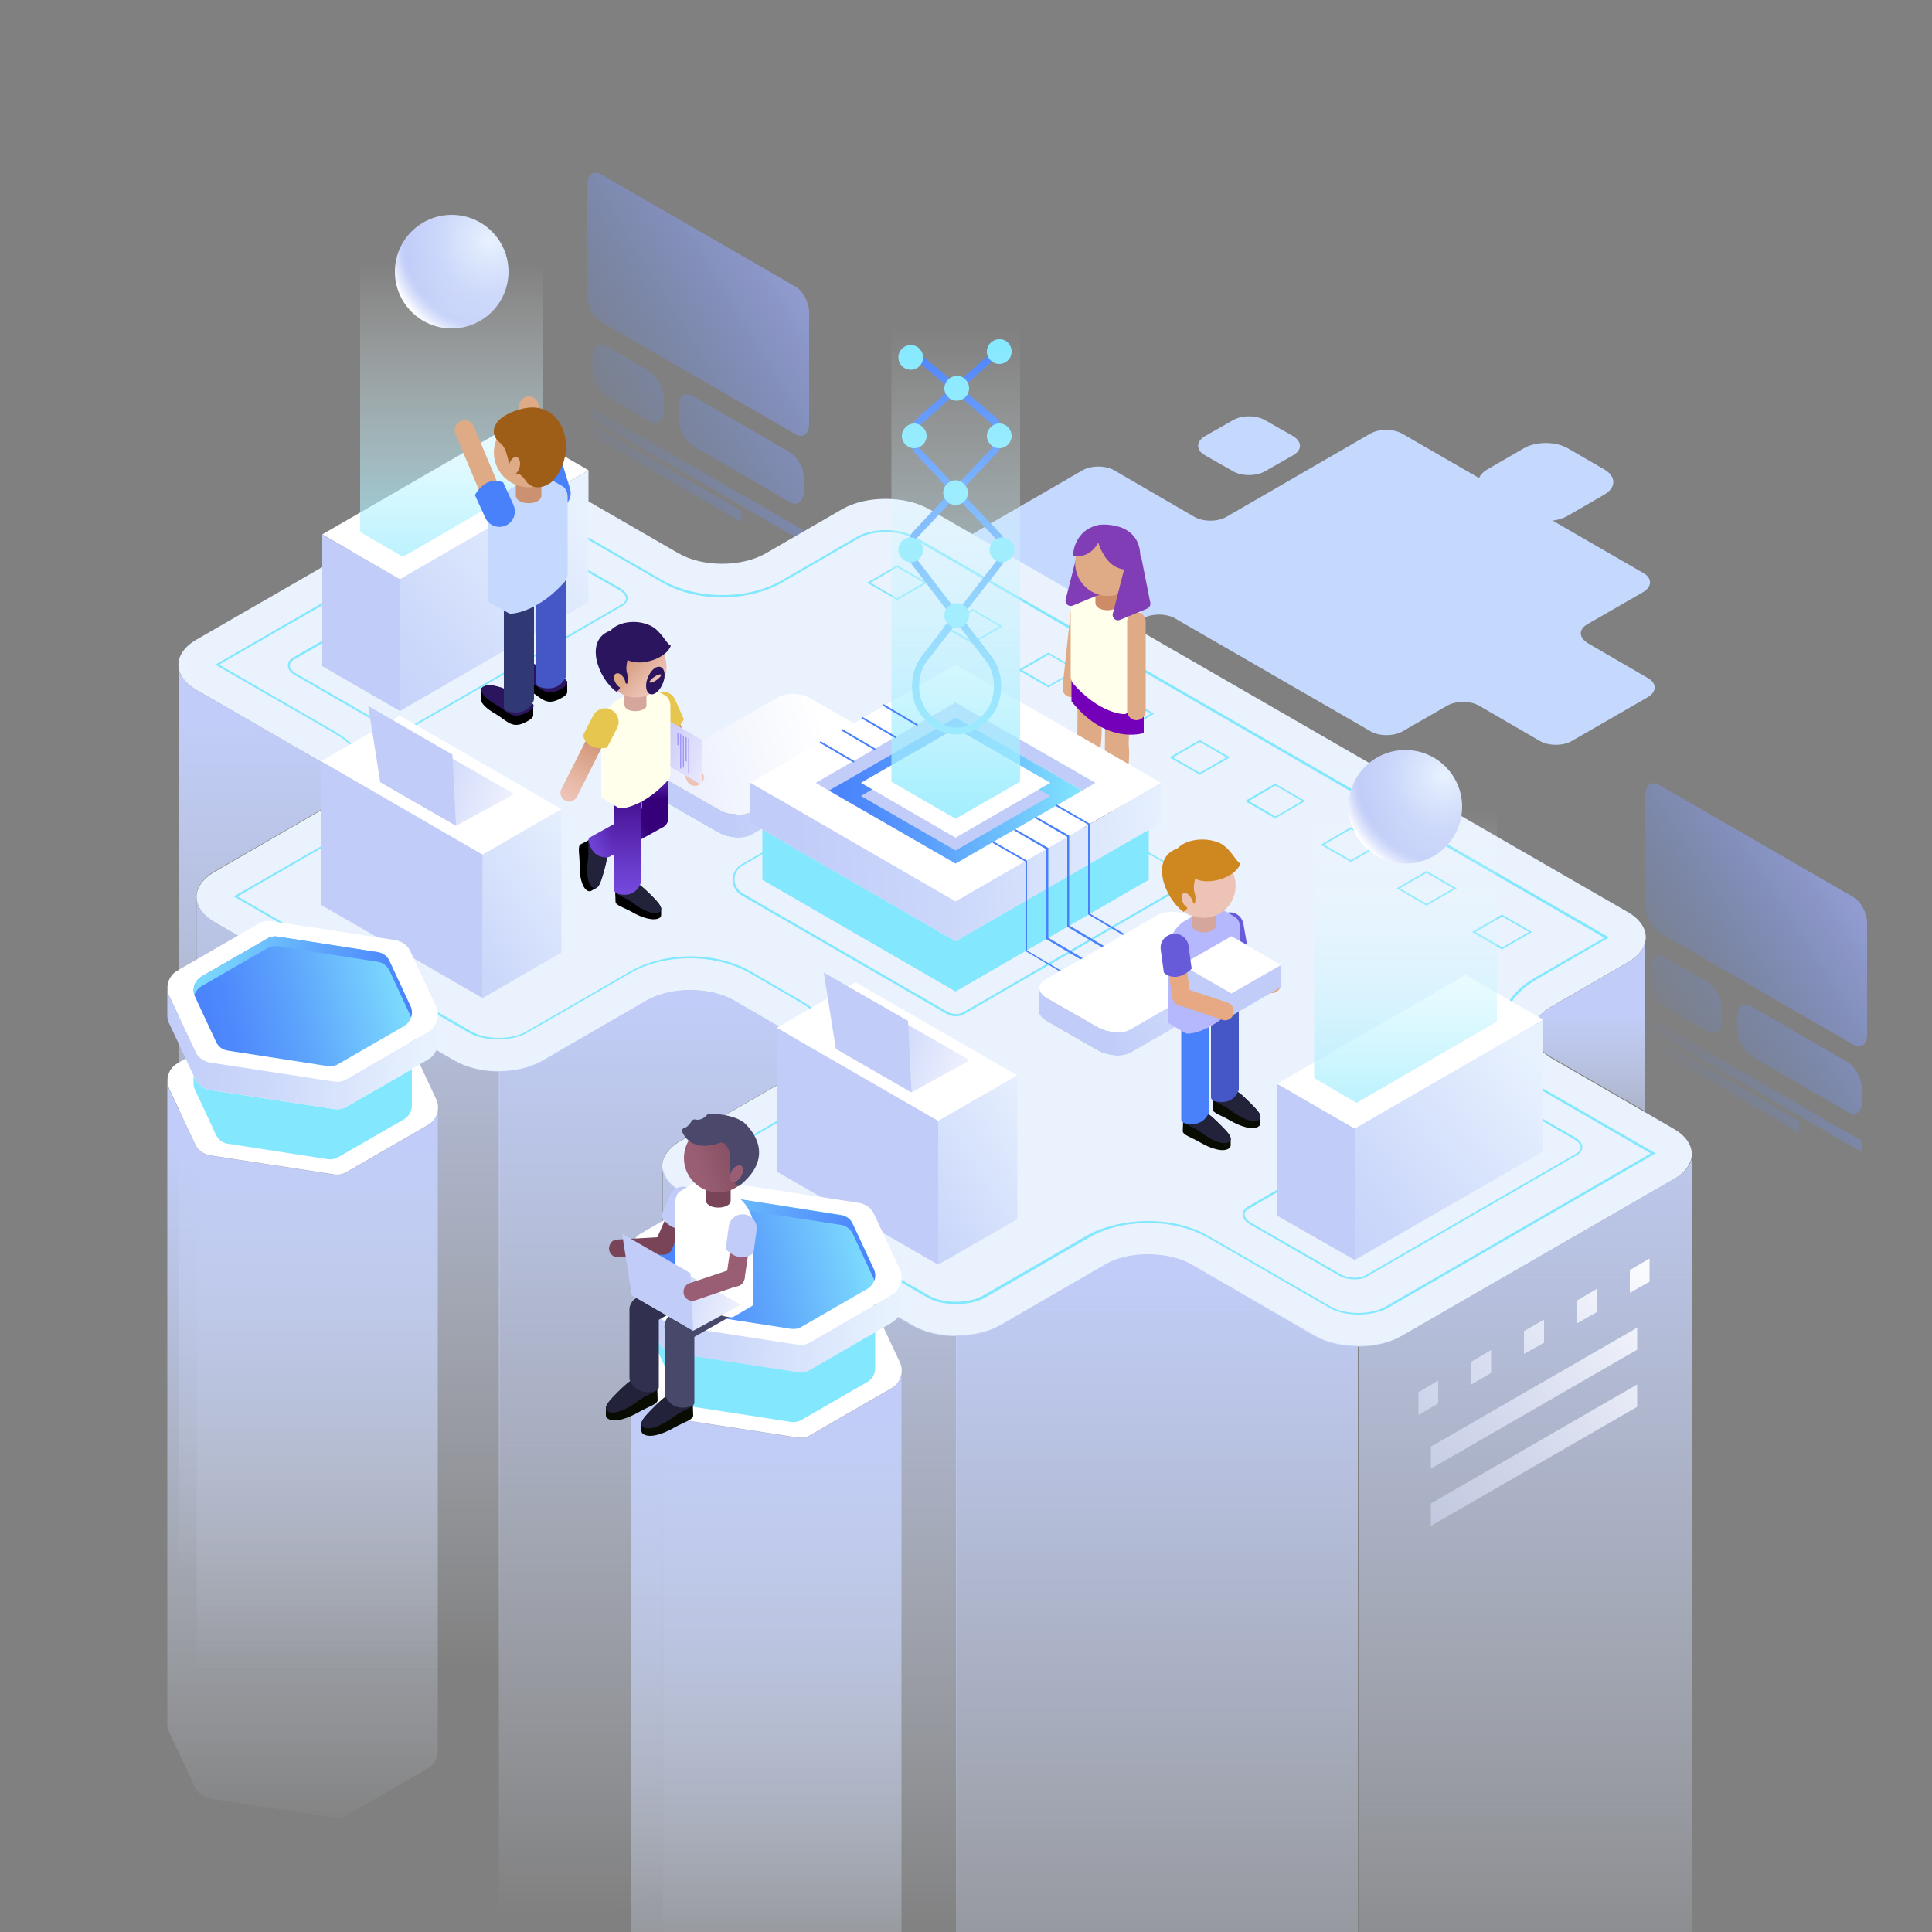 <?xml version="1.0" encoding="utf-8"?>
<!-- Generator: Adobe Illustrator 22.0.1, SVG Export Plug-In . SVG Version: 6.00 Build 0)  -->
<svg version="1.1" xmlns="http://www.w3.org/2000/svg" xmlns:xlink="http://www.w3.org/1999/xlink" x="0px" y="0px"
	 viewBox="0 0 500 500" style="enable-background:new 0 0 500 500;" xml:space="preserve">
<rect x="0" y="0" width="500" height="500" fill="#808080" stroke="none"/>
<style type="text/css">
	._x005B_Por_x0020_defecto_x005D_{fill:#FFFFFF;stroke:#272726;stroke-miterlimit:10;}
	.Sombra_x0020_paralela{fill:none;}
	.Esquinas_x0020_redondeadas_x0020_2_x0020_pt_x002E_{fill:#FFFFFF;stroke:#272726;stroke-miterlimit:10;}
	.Reflejo_x0020_vivo_x0020_X{fill:none;}
	.Bisel_x0020_suave{fill:url(#SVGID_1_);}
	.Atardecer{fill:#FFFFFF;}
	.Follaje_GS{fill:#EFD934;}
	.Pompadour_GS{fill-rule:evenodd;clip-rule:evenodd;fill:#85A8DB;}
	.st0{display:none;}
	.st1{display:inline;fill:url(#SVGID_2_);}
	.st2{clip-path:url(#SVGID_4_);}
	.st3{fill:#C5D9FE;}
	.st4{fill:url(#SVGID_5_);}
	.st5{fill:url(#SVGID_6_);}
	.st6{fill:url(#SVGID_7_);}
	.st7{fill:url(#SVGID_8_);}
	.st8{fill:url(#SVGID_9_);}
	.st9{fill:url(#SVGID_10_);}
	.st10{fill:url(#SVGID_11_);}
	.st11{fill:url(#SVGID_12_);}
	.st12{fill:url(#SVGID_13_);}
	.st13{fill:url(#SVGID_14_);}
	.st14{fill:#EAF2FD;}
	.st15{fill:url(#SVGID_15_);}
	.st16{fill:url(#SVGID_16_);}
	.st17{fill:url(#SVGID_17_);}
	.st18{fill:url(#SVGID_18_);}
	.st19{fill:url(#SVGID_19_);}
	.st20{fill:url(#SVGID_20_);}
	.st21{fill:url(#SVGID_21_);}
	.st22{fill:url(#SVGID_22_);}
	.st23{fill:url(#SVGID_23_);}
	.st24{fill:url(#SVGID_24_);}
	.st25{fill:url(#SVGID_25_);}
	.st26{fill:#83E8FE;}
	.st27{fill:url(#SVGID_26_);}
	.st28{fill:url(#SVGID_27_);}
	.st29{fill:url(#SVGID_28_);}
	.st30{fill:url(#SVGID_29_);}
	.st31{fill:url(#SVGID_30_);}
	.st32{fill:url(#SVGID_31_);}
	.st33{fill:url(#SVGID_32_);}
	.st34{fill:url(#SVGID_33_);}
	.st35{fill-rule:evenodd;clip-rule:evenodd;fill:#FFFFFF;}
	.st36{fill-rule:evenodd;clip-rule:evenodd;fill:url(#SVGID_34_);}
	.st37{fill-rule:evenodd;clip-rule:evenodd;fill:#C1CDF8;}
	.st38{fill-rule:evenodd;clip-rule:evenodd;fill:url(#SVGID_35_);}
	.st39{fill:url(#SVGID_36_);}
	.st40{fill-rule:evenodd;clip-rule:evenodd;fill:url(#SVGID_37_);}
	.st41{fill-rule:evenodd;clip-rule:evenodd;fill:url(#SVGID_38_);}
	.st42{fill:#DFAA86;}
	.st43{fill:#080C01;}
	.st44{fill:#39355F;}
	.st45{fill:#7400BA;}
	.st46{fill:#FFFFEB;}
	.st47{fill:#CD8B68;}
	.st48{fill:#813DB6;}
	.st49{fill:#E6A984;}
	.st50{fill:url(#SVGID_39_);}
	.st51{fill:url(#SVGID_40_);}
	.st52{fill:url(#SVGID_41_);}
	.st53{fill:#C1CDF8;}
	.st54{fill-rule:evenodd;clip-rule:evenodd;fill:#83E8FE;}
	.st55{fill-rule:evenodd;clip-rule:evenodd;fill:url(#SVGID_42_);}
	.st56{fill-rule:evenodd;clip-rule:evenodd;fill:url(#SVGID_43_);}
	.st57{fill:url(#SVGID_44_);}
	.st58{fill-rule:evenodd;clip-rule:evenodd;fill:url(#SVGID_45_);}
	.st59{fill:#4981FB;}
	.st60{fill:#FFFFFF;}
	.st61{fill:url(#SVGID_46_);}
	.st62{fill:url(#SVGID_47_);}
	.st63{fill:url(#SVGID_48_);}
	.st64{fill:url(#SVGID_49_);}
	.st65{fill:url(#SVGID_50_);}
	.st66{fill:url(#SVGID_51_);}
	.st67{fill:#675BDA;}
	.st68{fill:#22223A;}
	.st69{fill:#4556C5;}
	.st70{fill:#B5B8FC;}
	.st71{fill:#D5A69B;}
	.st72{fill:#EDC3B6;}
	.st73{fill-rule:evenodd;clip-rule:evenodd;fill:#CF8720;}
	.st74{fill:url(#SVGID_52_);}
	.st75{fill:url(#SVGID_53_);}
	.st76{fill:url(#SVGID_54_);}
	.st77{fill:url(#SVGID_55_);}
	.st78{fill:url(#SVGID_56_);}
	.st79{fill:url(#SVGID_57_);}
	.st80{fill:url(#SVGID_58_);}
	.st81{fill:url(#SVGID_59_);}
	.st82{fill:#794458;}
	.st83{fill:#31314F;}
	.st84{fill:#48486A;}
	.st85{fill:url(#SVGID_60_);}
	.st86{fill:#4B486C;}
	.st87{fill:#995E73;}
	.st88{fill:url(#SVGID_61_);}
	.st89{fill:#2B155E;}
	.st90{fill:#313974;}
	.st91{fill:#CA9270;}
	.st92{fill-rule:evenodd;clip-rule:evenodd;fill:#9E5E17;}
	.st93{fill:url(#SVGID_62_);}
	.st94{fill:#E7C650;}
	.st95{fill:url(#SVGID_63_);}
	.st96{fill:#9E99F8;}
	.st97{fill:url(#SVGID_64_);}
	.st98{fill:url(#SVGID_65_);}
	.st99{fill:url(#SVGID_66_);}
	.st100{fill:url(#SVGID_67_);}
	.st101{fill:url(#SVGID_68_);}
	.st102{fill-rule:evenodd;clip-rule:evenodd;fill:#2B155E;}
</style>
<linearGradient id="SVGID_1_" gradientUnits="userSpaceOnUse" x1="-47.64" y1="-170.945" x2="-46.933" y2="-170.238">
	<stop  offset="0" style="stop-color:#E2E2E7"/>
	<stop  offset="0.178" style="stop-color:#DEDEE3"/>
	<stop  offset="0.36" style="stop-color:#D2D2D7"/>
	<stop  offset="0.544" style="stop-color:#BEBFC2"/>
	<stop  offset="0.729" style="stop-color:#A2A3A5"/>
	<stop  offset="0.914" style="stop-color:#7E8081"/>
	<stop  offset="1" style="stop-color:#6B6D6D"/>
</linearGradient>
<g id="BACKGROUND" class="st0">
	<linearGradient id="SVGID_2_" gradientUnits="userSpaceOnUse" x1="197.484" y1="-0.245" x2="306.198" y2="517.791">
		<stop  offset="0" style="stop-color:#FCFDFF"/>
		<stop  offset="0.213" style="stop-color:#EFF5FE"/>
		<stop  offset="0.706" style="stop-color:#D4E5FD"/>
		<stop  offset="0.999" style="stop-color:#CBDFFD"/>
	</linearGradient>
	<rect class="st1" width="500" height="500"/>
</g>
<g id="OBJECTS">
	<g>
		<defs>
			<rect id="SVGID_3_" width="500" height="500"/>
		</defs>
		<clipPath id="SVGID_4_">
			<use xlink:href="#SVGID_3_"  style="overflow:visible;"/>
		</clipPath>
		<g class="st2">
			<g>
				<path class="st3" d="M410.9,161.5l14.4-8.3c2.3-1.4,2.3-3.6,0-4.9l-62.3-36c-2.3-1.4-6.2-1.4-8.5,0l-37,21.4
					c-2.3,1.4-6.2,1.4-8.5,0l-20.5-11.9c-2.3-1.4-6.2-1.4-8.5,0l-32.5,18.8c-2.3,1.4-2.3,3.6,0,4.9l32.5,18.8c2.3,1.4,6.2,1.4,8.5,0
					l7.2-4.2c2.3-1.4,6.2-1.4,8.5,0l50.4,29.1c2.3,1.4,6.2,1.4,8.5,0l11.3-6.5c2.3-1.4,6.2-1.4,8.5,0l15.5,9c2.3,1.4,6.2,1.4,8.5,0
					l19.6-11.3c2.3-1.4,2.3-3.6,0-4.9l-15.5-9C408.5,165,408.5,162.8,410.9,161.5z"/>
				<path class="st3" d="M346.2,208l7.2,4.1c2.3,1.4,6.2,1.4,8.5,0l7.2-4.1c2.3-1.4,2.3-3.6,0-4.9l-7.2-4.1c-2.3-1.4-6.2-1.4-8.5,0
					l-7.2,4.1C343.9,204.4,343.9,206.6,346.2,208z"/>
				<path class="st3" d="M334.7,112.9l-7.2-4.1c-2.3-1.4-6.2-1.4-8.5,0l-7.2,4.1c-2.3,1.4-2.3,3.6,0,4.9l7.2,4.1
					c2.3,1.4,6.2,1.4,8.5,0l7.2-4.1C337,116.5,337,114.3,334.7,112.9z"/>
				<path class="st3" d="M415.2,121.5l-9.5-5.5c-3.1-1.8-8.2-1.8-11.3,0l-9.5,5.5c-3.1,1.8-3.1,4.7,0,6.5l9.5,5.5
					c3.1,1.8,8.2,1.8,11.3,0l9.5-5.5C418.3,126.2,418.3,123.3,415.2,121.5z"/>
			</g>
			<g>
				<g>
					<g>
						<linearGradient id="SVGID_5_" gradientUnits="userSpaceOnUse" x1="146.098" y1="109.296" x2="238.34" y2="53.293">
							<stop  offset="0" style="stop-color:#4981FB;stop-opacity:0"/>
							<stop  offset="0.211" style="stop-color:#6690FB;stop-opacity:0.211"/>
							<stop  offset="0.562" style="stop-color:#91A5FB;stop-opacity:0.563"/>
							<stop  offset="0.837" style="stop-color:#ACB3FC;stop-opacity:0.837"/>
							<stop  offset="0.999" style="stop-color:#B5B8FC"/>
						</linearGradient>
						<path class="st4" d="M157,102.6l11.1,6.4c2.1,1.2,3.7-0.1,3.7-2.8v-3c0-2.7-1.7-5.9-3.7-7.1L157,89.6
							c-2.1-1.2-3.7,0.1-3.7,2.8v3C153.2,98.2,154.9,101.4,157,102.6z"/>
						<linearGradient id="SVGID_6_" gradientUnits="userSpaceOnUse" x1="161.491" y1="134.649" x2="253.732" y2="78.645">
							<stop  offset="0" style="stop-color:#4981FB;stop-opacity:0"/>
							<stop  offset="0.211" style="stop-color:#6690FB;stop-opacity:0.211"/>
							<stop  offset="0.562" style="stop-color:#91A5FB;stop-opacity:0.563"/>
							<stop  offset="0.837" style="stop-color:#ACB3FC;stop-opacity:0.837"/>
							<stop  offset="0.999" style="stop-color:#B5B8FC"/>
						</linearGradient>
						<path class="st5" d="M204.3,117l-25-14.5c-2.1-1.2-3.7,0.1-3.7,2.8v3c0,2.7,1.7,5.9,3.7,7.1l25,14.5c2.1,1.2,3.7-0.1,3.7-2.8
							v-3C208.1,121.3,206.4,118.2,204.3,117z"/>
						<linearGradient id="SVGID_7_" gradientUnits="userSpaceOnUse" x1="161.471" y1="134.617" x2="253.713" y2="78.613">
							<stop  offset="0" style="stop-color:#4981FB;stop-opacity:0"/>
							<stop  offset="0.211" style="stop-color:#6690FB;stop-opacity:0.211"/>
							<stop  offset="0.562" style="stop-color:#91A5FB;stop-opacity:0.563"/>
							<stop  offset="0.837" style="stop-color:#ACB3FC;stop-opacity:0.837"/>
							<stop  offset="0.999" style="stop-color:#B5B8FC"/>
						</linearGradient>
						<polygon class="st6" points="153.2,108.6 208.1,140.3 208.1,137.3 153.2,105.7 						"/>
						<linearGradient id="SVGID_8_" gradientUnits="userSpaceOnUse" x1="159.069" y1="130.659" x2="251.31" y2="74.656">
							<stop  offset="0" style="stop-color:#4981FB;stop-opacity:0"/>
							<stop  offset="0.211" style="stop-color:#6690FB;stop-opacity:0.211"/>
							<stop  offset="0.562" style="stop-color:#91A5FB;stop-opacity:0.563"/>
							<stop  offset="0.837" style="stop-color:#ACB3FC;stop-opacity:0.837"/>
							<stop  offset="0.999" style="stop-color:#B5B8FC"/>
						</linearGradient>
						<polygon class="st7" points="153.2,112.8 191.8,135.1 191.8,132.1 153.2,109.9 						"/>
					</g>
					<linearGradient id="SVGID_9_" gradientUnits="userSpaceOnUse" x1="141.85" y1="102.298" x2="234.091" y2="46.295">
						<stop  offset="0" style="stop-color:#4981FB;stop-opacity:0"/>
						<stop  offset="0.211" style="stop-color:#6690FB;stop-opacity:0.211"/>
						<stop  offset="0.562" style="stop-color:#91A5FB;stop-opacity:0.563"/>
						<stop  offset="0.837" style="stop-color:#ACB3FC;stop-opacity:0.837"/>
						<stop  offset="0.999" style="stop-color:#B5B8FC"/>
					</linearGradient>
					<path class="st8" d="M205.9,112.4l-50.4-29.1c-1.9-1.1-3.5-4.1-3.5-6.6v-29c0-2.5,1.6-3.7,3.5-2.6l50.4,29.1
						c1.9,1.1,3.5,4.1,3.5,6.6v29C209.3,112.4,207.8,113.5,205.9,112.4z"/>
				</g>
				<g>
					<g>
						<linearGradient id="SVGID_10_" gradientUnits="userSpaceOnUse" x1="424.349" y1="265.054" x2="505.884" y2="212.345">
							<stop  offset="0" style="stop-color:#4981FB;stop-opacity:0"/>
							<stop  offset="0.211" style="stop-color:#6690FB;stop-opacity:0.211"/>
							<stop  offset="0.562" style="stop-color:#91A5FB;stop-opacity:0.563"/>
							<stop  offset="0.837" style="stop-color:#ACB3FC;stop-opacity:0.837"/>
							<stop  offset="0.999" style="stop-color:#B5B8FC"/>
						</linearGradient>
						<path class="st9" d="M430.8,260.6l11.1,6.4c2.1,1.2,3.7-0.1,3.7-2.8v-3c0-2.7-1.7-5.9-3.7-7.1l-11.1-6.4
							c-2.1-1.2-3.7,0.1-3.7,2.8v3C427.1,256.2,428.7,259.4,430.8,260.6z"/>
						<linearGradient id="SVGID_11_" gradientUnits="userSpaceOnUse" x1="440.694" y1="290.338" x2="522.228" y2="237.628">
							<stop  offset="0" style="stop-color:#4981FB;stop-opacity:0"/>
							<stop  offset="0.211" style="stop-color:#6690FB;stop-opacity:0.211"/>
							<stop  offset="0.562" style="stop-color:#91A5FB;stop-opacity:0.563"/>
							<stop  offset="0.837" style="stop-color:#ACB3FC;stop-opacity:0.837"/>
							<stop  offset="0.999" style="stop-color:#B5B8FC"/>
						</linearGradient>
						<path class="st10" d="M478.2,274.9l-25-14.5c-2.1-1.2-3.7,0.1-3.7,2.8v3c0,2.7,1.7,5.9,3.7,7.1l25,14.5
							c2.1,1.2,3.7-0.1,3.7-2.8v-3C481.9,279.3,480.2,276.1,478.2,274.9z"/>
						<linearGradient id="SVGID_12_" gradientUnits="userSpaceOnUse" x1="440.474" y1="289.997" x2="522.008" y2="237.288">
							<stop  offset="0" style="stop-color:#4981FB;stop-opacity:0"/>
							<stop  offset="0.211" style="stop-color:#6690FB;stop-opacity:0.211"/>
							<stop  offset="0.562" style="stop-color:#91A5FB;stop-opacity:0.563"/>
							<stop  offset="0.837" style="stop-color:#ACB3FC;stop-opacity:0.837"/>
							<stop  offset="0.999" style="stop-color:#B5B8FC"/>
						</linearGradient>
						<polygon class="st11" points="427.1,266.6 481.9,298.2 481.9,295.3 427.1,263.6 						"/>
						<linearGradient id="SVGID_13_" gradientUnits="userSpaceOnUse" x1="437.858" y1="285.952" x2="519.394" y2="233.242">
							<stop  offset="0" style="stop-color:#4981FB;stop-opacity:0"/>
							<stop  offset="0.211" style="stop-color:#6690FB;stop-opacity:0.211"/>
							<stop  offset="0.562" style="stop-color:#91A5FB;stop-opacity:0.563"/>
							<stop  offset="0.837" style="stop-color:#ACB3FC;stop-opacity:0.837"/>
							<stop  offset="0.999" style="stop-color:#B5B8FC"/>
						</linearGradient>
						<polygon class="st12" points="427.1,270.8 465.6,293.1 465.6,290.1 427.1,267.8 						"/>
					</g>
					<linearGradient id="SVGID_14_" gradientUnits="userSpaceOnUse" x1="420.307" y1="258.802" x2="501.842" y2="206.093">
						<stop  offset="0" style="stop-color:#4981FB;stop-opacity:0"/>
						<stop  offset="0.211" style="stop-color:#6690FB;stop-opacity:0.211"/>
						<stop  offset="0.562" style="stop-color:#91A5FB;stop-opacity:0.563"/>
						<stop  offset="0.837" style="stop-color:#ACB3FC;stop-opacity:0.837"/>
						<stop  offset="0.999" style="stop-color:#B5B8FC"/>
					</linearGradient>
					<path class="st13" d="M479.7,270.4l-50.4-29.1c-1.9-1.1-3.5-4.1-3.5-6.6v-29c0-2.5,1.6-3.7,3.5-2.6l50.4,29.1
						c1.9,1.1,3.5,4.1,3.5,6.6v29C483.2,270.3,481.6,271.5,479.7,270.4z"/>
				</g>
			</g>
		</g>
		<g class="st2">
			<g>
				<g>
					<path class="st14" d="M401.5,260.5l19.7-11.4c6.3-3.6,6.3-9.5,0-13.1L240.5,131.8c-6.3-3.6-16.4-3.6-22.6,0l-19.7,11.4
						c-6.3,3.6-16.4,3.6-22.6,0l-31.7-18.3c-6.3-3.6-16.4-3.6-22.6,0l-70.4,40.6c-6.3,3.6-6.3,9.5,0,13.1l31.7,18.3
						c6.3,3.6,6.3,9.5,0,13.1l-27,15.6c-6.3,3.6-6.3,9.5,0,13.1l62.2,35.9c6.3,3.6,16.4,3.6,22.6,0l27-15.6c6.3-3.6,16.4-3.6,22.6,0
						l13.1,7.6c6.3,3.6,6.3,9.5,0,13.1l-27,15.6c-6.3,3.6-6.3,9.5,0,13.1l60.1,34.7c6.3,3.6,16.4,3.6,22.6,0l27-15.6
						c6.3-3.6,16.4-3.6,22.6,0l31.7,18.3c6.3,3.6,16.4,3.6,22.6,0l70.4-40.6c6.3-3.6,6.3-9.5,0-13.1l-31.7-18.3
						C395.2,270,395.2,264.1,401.5,260.5z"/>
					<linearGradient id="SVGID_15_" gradientUnits="userSpaceOnUse" x1="411.298" y1="327.772" x2="411.298" y2="262.487">
						<stop  offset="0" style="stop-color:#E1EAFD;stop-opacity:0"/>
						<stop  offset="0.594" style="stop-color:#CAD6FA;stop-opacity:0.594"/>
						<stop  offset="0.999" style="stop-color:#C1CDF8"/>
					</linearGradient>
					<path class="st15" d="M401.5,273.6l24.3,14c0-0.1,0-0.1-0.1-0.2v-43.6c0,0,0,0,0,0c-0.4,2-1.9,3.9-4.6,5.4l-19.7,11.4
						C395.2,264.1,395.2,270,401.5,273.6z"/>
					<linearGradient id="SVGID_16_" gradientUnits="userSpaceOnUse" x1="347.07" y1="344.093" x2="355.865" y2="352.591">
						<stop  offset="0" style="stop-color:#FCFDFF"/>
						<stop  offset="0.213" style="stop-color:#EFF5FE"/>
						<stop  offset="0.706" style="stop-color:#D4E5FD"/>
						<stop  offset="0.999" style="stop-color:#CBDFFD"/>
					</linearGradient>
					<polygon class="st16" points="351.5,348.3 351.5,348.3 351.5,348.3 					"/>
					<linearGradient id="SVGID_17_" gradientUnits="userSpaceOnUse" x1="66.662" y1="407.856" x2="66.662" y2="185.679">
						<stop  offset="0" style="stop-color:#E1EAFD;stop-opacity:0"/>
						<stop  offset="0.594" style="stop-color:#CAD6FA;stop-opacity:0.594"/>
						<stop  offset="0.999" style="stop-color:#C1CDF8"/>
					</linearGradient>
					<path class="st17" d="M50.9,232.6c-0.3-2.6,1.3-5.2,4.6-7.1l27-15.6c6.3-3.6,6.3-9.5,0-13.1l-31.7-18.3
						c-2.6-1.5-4.1-3.4-4.6-5.4c0,0,0,0,0,0v229.7c-0.6,2.7,0.9,5.6,4.6,7.7l0.1,0.1L50.9,232.6C50.9,232.6,50.9,232.6,50.9,232.6z"
						/>
					<linearGradient id="SVGID_18_" gradientUnits="userSpaceOnUse" x1="401.21" y1="264.285" x2="474.367" y2="334.97">
						<stop  offset="0" style="stop-color:#FCFDFF"/>
						<stop  offset="0.213" style="stop-color:#EFF5FE"/>
						<stop  offset="0.706" style="stop-color:#D4E5FD"/>
						<stop  offset="0.999" style="stop-color:#CBDFFD"/>
					</linearGradient>
					<path class="st18" d="M437.8,299.6C437.8,299.6,437.8,299.6,437.8,299.6C437.8,299.6,437.8,299.6,437.8,299.6
						C437.8,299.6,437.8,299.6,437.8,299.6L437.8,299.6z"/>
					<linearGradient id="SVGID_19_" gradientUnits="userSpaceOnUse" x1="129.302" y1="162.434" x2="473.77" y2="495.265">
						<stop  offset="0" style="stop-color:#FCFDFF"/>
						<stop  offset="0.213" style="stop-color:#EFF5FE"/>
						<stop  offset="0.706" style="stop-color:#D4E5FD"/>
						<stop  offset="0.999" style="stop-color:#CBDFFD"/>
					</linearGradient>
					<path class="st19" d="M296.2,324.6h2C297.5,324.6,296.8,324.6,296.2,324.6z"/>
					<linearGradient id="SVGID_20_" gradientUnits="userSpaceOnUse" x1="394.693" y1="536.67" x2="394.693" y2="271.19">
						<stop  offset="0" style="stop-color:#E1EAFD;stop-opacity:0"/>
						<stop  offset="0.594" style="stop-color:#CAD6FA;stop-opacity:0.594"/>
						<stop  offset="0.999" style="stop-color:#C1CDF8"/>
					</linearGradient>
					<path class="st20" d="M351.5,580.4c4.1,0,8.3-0.9,11.4-2.7l70.4-40.6c3.6-2.1,5.1-5,4.6-7.7V299.6c0,0,0,0,0,0
						c-0.4,2-1.9,3.9-4.5,5.4l-70.4,40.6c-3.1,1.8-7.3,2.7-11.4,2.7c0,0,0,0,0,0V580.4z"/>
					<linearGradient id="SVGID_21_" gradientUnits="userSpaceOnUse" x1="296.17" y1="324.629" x2="296.17" y2="324.629">
						<stop  offset="0" style="stop-color:#FCFDFF"/>
						<stop  offset="0.213" style="stop-color:#EFF5FE"/>
						<stop  offset="0.706" style="stop-color:#D4E5FD"/>
						<stop  offset="0.999" style="stop-color:#CBDFFD"/>
					</linearGradient>
					<polygon class="st21" points="296.2,324.6 296.2,324.6 296.2,324.6 					"/>
					<linearGradient id="SVGID_22_" gradientUnits="userSpaceOnUse" x1="299.403" y1="560.188" x2="299.403" y2="326.901">
						<stop  offset="0" style="stop-color:#E1EAFD;stop-opacity:0"/>
						<stop  offset="0.594" style="stop-color:#CAD6FA;stop-opacity:0.594"/>
						<stop  offset="0.999" style="stop-color:#C1CDF8"/>
					</linearGradient>
					<path class="st22" d="M340.2,345.6l-31.7-18.3c-2.9-1.7-6.6-2.5-10.3-2.7h-2c0,0,0,0,0,0c-3.8,0.1-7.5,1-10.3,2.7l-27,15.6
						c-3.2,1.8-7.4,2.7-11.5,2.7v232c4.2,0,8.3-0.9,11.5-2.7l27-15.6c2.9-1.7,6.6-2.5,10.3-2.7c4.4-0.2,8.9,0.7,12.3,2.7l31.7,18.3
						c3.1,1.8,7.2,2.7,11.2,2.7v-232v0C347.4,348.3,343.3,347.4,340.2,345.6z"/>
					<linearGradient id="SVGID_23_" gradientUnits="userSpaceOnUse" x1="168.529" y1="496.643" x2="168.529" y2="256.344">
						<stop  offset="0" style="stop-color:#E1EAFD;stop-opacity:0"/>
						<stop  offset="0.594" style="stop-color:#CAD6FA;stop-opacity:0.594"/>
						<stop  offset="0.999" style="stop-color:#C1CDF8"/>
					</linearGradient>
					<path class="st23" d="M203.1,266.5l-13.1-7.6c-3.3-1.9-7.7-2.8-12.1-2.7c-3.8,0.1-7.6,1-10.6,2.7l-27,15.6
						c-3.1,1.8-7.1,2.7-11.2,2.7v232h0c4,0,8.1-0.9,11.2-2.7l27-15.6c1.2-0.7,2.6-1.3,4.1-1.7V302l0,0c-0.1-2.5,1.4-4.9,4.7-6.8
						l1.8-1l25.2-14.6C209.4,275.9,209.4,270.1,203.1,266.5z"/>
					<linearGradient id="SVGID_24_" gradientUnits="userSpaceOnUse" x1="209.41" y1="503.608" x2="209.41" y2="273.744">
						<stop  offset="0" style="stop-color:#E1EAFD;stop-opacity:0"/>
						<stop  offset="0.594" style="stop-color:#CAD6FA;stop-opacity:0.594"/>
						<stop  offset="0.999" style="stop-color:#C1CDF8"/>
					</linearGradient>
					<path class="st24" d="M236.2,342.9L177.5,309l-1.3-0.8c-3-1.7-4.5-4-4.7-6.2l0,0v187.2c0,0,0,0,0.1,0l0,8.9l0.1,34.4
						c-0.6,2.7,0.9,5.6,4.6,7.7l60.1,34.7c3.1,1.8,7.1,2.7,11.1,2.7v-232C243.3,345.6,239.3,344.7,236.2,342.9z M204.3,345.6
						L204.3,345.6C204.3,345.6,204.3,345.6,204.3,345.6L204.3,345.6z"/>
					<linearGradient id="SVGID_25_" gradientUnits="userSpaceOnUse" x1="90.062" y1="433.1" x2="90.062" y2="202.418">
						<stop  offset="0" style="stop-color:#E1EAFD;stop-opacity:0"/>
						<stop  offset="0.594" style="stop-color:#CAD6FA;stop-opacity:0.594"/>
						<stop  offset="0.999" style="stop-color:#C1CDF8"/>
					</linearGradient>
					<path class="st25" d="M129.2,277.2c-4.2,0-8.3-0.9-11.5-2.7l-62.2-35.9c-2.9-1.7-4.4-3.8-4.6-5.9c0,0,0,0,0,0v178l0,0l0.1,52.3
						c-0.1,0.3-0.1,0.6-0.1,0.8v0.5c0.1,2.3,1.6,4.6,4.7,6.4l62.2,35.9c3.2,1.8,7.3,2.7,11.5,2.7l0,0V277.2z M85.2,379.2
						c0-0.3-0.1-0.7,0-1V379.2z"/>
				</g>
				<g>
					<path class="st26" d="M351.6,340.2c-2.8,0-5.5-0.6-7.3-1.6l-31.7-18.3c-4.2-2.4-9.7-3.8-15.4-3.8c-5.7,0-11.1,1.3-15.4,3.8
						l-27,15.6c-1.8,1-4.5,1.6-7.3,1.6c-2.8,0-5.5-0.6-7.3-1.6l-59.2-34.2l26.1-15.1c5.6-3.2,8.8-8.2,8.8-13.6
						c0-5.4-3.2-10.4-8.8-13.6l-13.1-7.6c-4.2-2.4-9.7-3.8-15.4-3.8c-5.7,0-11.1,1.3-15.4,3.8l-27,15.6c-1.8,1-4.5,1.6-7.3,1.6
						c-2.8,0-5.5-0.6-7.3-1.6L60.5,232L86.6,217c5.6-3.2,8.8-8.2,8.8-13.6c0-5.4-3.2-10.4-8.8-13.6L55.7,172l0.4-0.2l69.1-39.9
						c1.8-1,4.5-1.6,7.3-1.6c2.8,0,5.5,0.6,7.3,1.6l31.7,18.3c4.2,2.4,9.7,3.8,15.4,3.8c5.7,0,11.1-1.3,15.4-3.8l19.7-11.4
						c1.8-1,4.5-1.6,7.3-1.6c2.8,0,5.5,0.6,7.3,1.6l179.8,103.8l-18.8,10.9c-5.6,3.2-8.8,8.2-8.8,13.6s3.2,10.4,8.8,13.6l30.9,17.8
						l-0.4,0.2l-69.1,39.9C357.1,339.6,354.3,340.2,351.6,340.2z M297.2,316c5.8,0,11.3,1.4,15.6,3.9l31.7,18.3c1.7,1,4.3,1.6,7,1.6
						c2.7,0,5.3-0.6,7-1.6l68.7-39.7l-30.1-17.4c-5.7-3.3-9-8.4-9-14c0-5.6,3.3-10.7,9-14l18.1-10.4l-179-103.4
						c-1.7-1-4.3-1.6-7-1.6c-2.7,0-5.3,0.6-7,1.6l-19.7,11.4c-4.3,2.5-9.9,3.9-15.6,3.9c-5.8,0-11.3-1.4-15.6-3.9l-31.7-18.3
						c-1.7-1-4.3-1.6-7-1.6c-2.7,0-5.3,0.6-7,1.6L56.7,172l30.1,17.4c5.7,3.3,9,8.4,9,14c0,5.6-3.3,10.7-9,14L61.5,232l60.6,35
						c1.7,1,4.3,1.6,7,1.6c2.7,0,5.3-0.6,7-1.6l27-15.6c4.3-2.5,9.9-3.9,15.6-3.9c5.8,0,11.3,1.4,15.6,3.9l13.1,7.6
						c5.7,3.3,9,8.4,9,14c0,5.6-3.3,10.7-9,14l-25.4,14.6l58.4,33.7c1.7,1,4.3,1.6,7,1.6c2.7,0,5.3-0.6,7-1.6l27-15.6
						C285.8,317.3,291.4,316,297.2,316z"/>
					<path class="st26" d="M350.6,331.1c-1.4,0-2.9-0.3-4.1-1l-23.1-13.3c-1.2-0.7-1.8-1.6-1.8-2.5c0-0.8,0.5-1.5,1.3-2l54.5-31.5
						c1.9-1.1,5.1-0.9,7.2,0.3l23.1,13.3c1.2,0.7,1.8,1.6,1.8,2.5c0,0.8-0.5,1.5-1.3,2l-54.5,31.5
						C352.9,330.9,351.8,331.1,350.6,331.1z M380.6,280.6c-1.1,0-2.1,0.2-2.9,0.7l-54.5,31.5c-0.7,0.4-1.1,0.9-1.1,1.5
						c0,0.7,0.6,1.5,1.6,2.1l23.1,13.3c2,1.2,5,1.3,6.7,0.3l54.5-31.5c0.7-0.4,1.1-0.9,1.1-1.5c0-0.7-0.6-1.5-1.6-2.1l-23.1-13.3
						C383.4,281,382,280.6,380.6,280.6z"/>
					<path class="st26" d="M103.5,189c-1.4,0-2.9-0.3-4.1-1l-23.1-13.3c-1.2-0.7-1.8-1.6-1.8-2.5c0-0.8,0.5-1.5,1.3-2l54.5-31.5
						c1.9-1.1,5.1-0.9,7.2,0.3l23.1,13.3c1.2,0.7,1.8,1.6,1.8,2.5c0,0.8-0.5,1.5-1.3,2l-54.5,31.5C105.8,188.8,104.6,189,103.5,189z
						 M133.5,138.5c-1.1,0-2.1,0.2-2.9,0.7l-54.5,31.5c-0.7,0.4-1.1,0.9-1.1,1.5c0,0.7,0.6,1.5,1.6,2.1l23.1,13.3
						c2,1.2,5,1.3,6.7,0.3l54.5-31.5c0.7-0.4,1.1-0.9,1.1-1.5c0-0.7-0.6-1.5-1.6-2.1l-23.1-13.3
						C136.3,138.8,134.9,138.5,133.5,138.5z"/>
					<g>
						<path class="st26" d="M232.2,155.3l-7.8-4.5l7.8-4.5l7.8,4.5L232.2,155.3z M225.3,150.8l6.9,4l6.9-4l-6.9-4L225.3,150.8z"/>
						<path class="st26" d="M251.7,166.6l-7.8-4.5l7.8-4.5l7.8,4.5L251.7,166.6z M244.9,162.1l6.9,4l6.9-4l-6.9-4L244.9,162.1z"/>
						<path class="st26" d="M271.3,177.9l-7.8-4.5l7.8-4.5l7.8,4.5L271.3,177.9z M264.5,173.4l6.9,4l6.9-4l-6.9-4L264.5,173.4z"/>
						<path class="st26" d="M290.9,189.2l-7.8-4.5l7.8-4.5l7.8,4.5L290.9,189.2z M284,184.7l6.9,4l6.9-4l-6.9-4L284,184.7z"/>
						<path class="st26" d="M310.5,200.5l-7.8-4.5l7.8-4.5l7.8,4.5L310.5,200.5z M303.6,196l6.9,4l6.9-4l-6.9-4L303.6,196z"/>
						<path class="st26" d="M330,211.8l-7.8-4.5l7.8-4.5l7.8,4.5L330,211.8z M323.2,207.3l6.9,4l6.9-4l-6.9-4L323.2,207.3z"/>
						<path class="st26" d="M349.6,223.1l-7.8-4.5l7.8-4.5l7.8,4.5L349.6,223.1z M342.7,218.6l6.9,4l6.9-4l-6.9-4L342.7,218.6z"/>
						<path class="st26" d="M369.2,234.4l-7.8-4.5l7.8-4.5l7.8,4.5L369.2,234.4z M362.3,229.9l6.9,4l6.9-4l-6.9-4L362.3,229.9z"/>
						<path class="st26" d="M388.7,245.7l-7.8-4.5l7.8-4.5l7.8,4.5L388.7,245.7z M381.9,241.2l6.9,4l6.9-4l-6.9-4L381.9,241.2z"/>
					</g>
					<path class="st26" d="M247.3,263c-0.8,0-1.6-0.2-2.3-0.6l-53.1-30.7c-1.4-0.8-2.3-2.3-2.3-4c0-1.7,0.9-3.2,2.3-4L245,193
						c1.4-0.8,3.2-0.8,4.6,0l53.1,30.7c1.4,0.8,2.3,2.3,2.3,4c0,1.7-0.9,3.2-2.3,4l-53.1,30.7C248.9,262.8,248.1,263,247.3,263z
						 M245.3,261.9c1.3,0.7,2.9,0.7,4.1,0l53.1-30.7c1.3-0.7,2.1-2.1,2.1-3.6c0-1.5-0.8-2.8-2.1-3.6l-53.1-30.7
						c-1.3-0.7-2.9-0.7-4.1,0l-53.1,30.7c-1.3,0.7-2.1,2.1-2.1,3.6c0,1.5,0.8,2.8,2.1,3.6L245.3,261.9z"/>
				</g>
			</g>
			<g>
				<linearGradient id="SVGID_26_" gradientUnits="userSpaceOnUse" x1="433.712" y1="327.185" x2="301.038" y2="452.393">
					<stop  offset="0" style="stop-color:#FFFFFF"/>
					<stop  offset="0.338" style="stop-color:#E5EAFC;stop-opacity:0.662"/>
					<stop  offset="0.753" style="stop-color:#CAD5F9;stop-opacity:0.247"/>
					<stop  offset="0.999" style="stop-color:#C1CDF8;stop-opacity:0"/>
				</linearGradient>
				<polygon class="st27" points="423.7,349.3 370.3,380.1 370.3,374.4 423.7,343.6 				"/>
				<linearGradient id="SVGID_27_" gradientUnits="userSpaceOnUse" x1="441.08" y1="334.992" x2="308.406" y2="460.2">
					<stop  offset="0" style="stop-color:#FFFFFF"/>
					<stop  offset="0.338" style="stop-color:#E5EAFC;stop-opacity:0.662"/>
					<stop  offset="0.753" style="stop-color:#CAD5F9;stop-opacity:0.247"/>
					<stop  offset="0.999" style="stop-color:#C1CDF8;stop-opacity:0"/>
				</linearGradient>
				<polygon class="st28" points="423.7,364.1 370.3,394.9 370.3,389.1 423.7,358.3 				"/>
				<g>
					<linearGradient id="SVGID_28_" gradientUnits="userSpaceOnUse" x1="420.792" y1="313.495" x2="288.118" y2="438.702">
						<stop  offset="0" style="stop-color:#FFFFFF"/>
						<stop  offset="0.338" style="stop-color:#E5EAFC;stop-opacity:0.662"/>
						<stop  offset="0.753" style="stop-color:#CAD5F9;stop-opacity:0.247"/>
						<stop  offset="0.999" style="stop-color:#C1CDF8;stop-opacity:0"/>
					</linearGradient>
					<polygon class="st29" points="372.2,363.2 367.1,366.2 367.1,360.3 372.2,357.3 					"/>
					<linearGradient id="SVGID_29_" gradientUnits="userSpaceOnUse" x1="423.292" y1="316.143" x2="290.617" y2="441.352">
						<stop  offset="0" style="stop-color:#FFFFFF"/>
						<stop  offset="0.338" style="stop-color:#E5EAFC;stop-opacity:0.662"/>
						<stop  offset="0.753" style="stop-color:#CAD5F9;stop-opacity:0.247"/>
						<stop  offset="0.999" style="stop-color:#C1CDF8;stop-opacity:0"/>
					</linearGradient>
					<polygon class="st30" points="385.9,355.3 380.8,358.3 380.8,352.4 385.9,349.4 					"/>
					<linearGradient id="SVGID_30_" gradientUnits="userSpaceOnUse" x1="425.791" y1="318.792" x2="293.116" y2="444">
						<stop  offset="0" style="stop-color:#FFFFFF"/>
						<stop  offset="0.338" style="stop-color:#E5EAFC;stop-opacity:0.662"/>
						<stop  offset="0.753" style="stop-color:#CAD5F9;stop-opacity:0.247"/>
						<stop  offset="0.999" style="stop-color:#C1CDF8;stop-opacity:0"/>
					</linearGradient>
					<polygon class="st31" points="399.6,347.5 394.4,350.4 394.4,344.5 399.6,341.5 					"/>
					<linearGradient id="SVGID_31_" gradientUnits="userSpaceOnUse" x1="428.291" y1="321.44" x2="295.616" y2="446.648">
						<stop  offset="0" style="stop-color:#FFFFFF"/>
						<stop  offset="0.338" style="stop-color:#E5EAFC;stop-opacity:0.662"/>
						<stop  offset="0.753" style="stop-color:#CAD5F9;stop-opacity:0.247"/>
						<stop  offset="0.999" style="stop-color:#C1CDF8;stop-opacity:0"/>
					</linearGradient>
					<polygon class="st32" points="413.2,339.6 408.1,342.5 408.1,336.6 413.2,333.6 					"/>
					<linearGradient id="SVGID_32_" gradientUnits="userSpaceOnUse" x1="430.79" y1="324.089" x2="298.116" y2="449.297">
						<stop  offset="0" style="stop-color:#FFFFFF"/>
						<stop  offset="0.338" style="stop-color:#E5EAFC;stop-opacity:0.662"/>
						<stop  offset="0.753" style="stop-color:#CAD5F9;stop-opacity:0.247"/>
						<stop  offset="0.999" style="stop-color:#C1CDF8;stop-opacity:0"/>
					</linearGradient>
					<polygon class="st33" points="426.9,331.7 421.8,334.6 421.8,328.7 426.9,325.7 					"/>
				</g>
			</g>
		</g>
		<g class="st2">
			<g>
				<radialGradient id="SVGID_33_" cx="126.862" cy="62.362" r="27.099" gradientUnits="userSpaceOnUse">
					<stop  offset="0" style="stop-color:#E7F2FE"/>
					<stop  offset="4.167958e-02" style="stop-color:#E5EFFE"/>
					<stop  offset="0.527" style="stop-color:#CAD6FA"/>
					<stop  offset="0.815" style="stop-color:#C1CDF8"/>
					<stop  offset="0.857" style="stop-color:#C8D2F9"/>
					<stop  offset="0.918" style="stop-color:#DBE2FB"/>
					<stop  offset="0.992" style="stop-color:#FBFCFF"/>
					<stop  offset="1" style="stop-color:#FFFFFF"/>
				</radialGradient>
				<circle class="st34" cx="116.9" cy="70.3" r="14.7"/>
				<g>
					<g>
						<polygon class="st35" points="83.4,138.3 132.2,110.1 152.3,121.7 103.5,149.9 						"/>
						<linearGradient id="SVGID_34_" gradientUnits="userSpaceOnUse" x1="151.541" y1="134.309" x2="80.916" y2="189.741">
							<stop  offset="0" style="stop-color:#E7F2FE"/>
							<stop  offset="5.113650e-02" style="stop-color:#E5EFFE"/>
							<stop  offset="0.646" style="stop-color:#CAD6FA"/>
							<stop  offset="0.999" style="stop-color:#C1CDF8"/>
						</linearGradient>
						<polygon class="st36" points="152.3,121.7 152.3,155.8 103.5,184 103.5,149.9 						"/>
						<polygon class="st37" points="83.4,138.3 103.5,149.9 103.5,184 83.4,172.4 						"/>
					</g>
					<linearGradient id="SVGID_35_" gradientUnits="userSpaceOnUse" x1="116.886" y1="170.945" x2="116.886" y2="68.008">
						<stop  offset="0" style="stop-color:#83E8FE"/>
						<stop  offset="1" style="stop-color:#FFFFFF;stop-opacity:0"/>
					</linearGradient>
					<polygon class="st38" points="93.2,137.7 104.3,144.1 140.5,123.1 140.5,32.5 129.5,26.2 93.2,47.1 					"/>
				</g>
			</g>
			<g>
				<radialGradient id="SVGID_36_" cx="373.698" cy="200.835" r="27.099" gradientUnits="userSpaceOnUse">
					<stop  offset="0" style="stop-color:#E7F2FE"/>
					<stop  offset="4.167958e-02" style="stop-color:#E5EFFE"/>
					<stop  offset="0.527" style="stop-color:#CAD6FA"/>
					<stop  offset="0.815" style="stop-color:#C1CDF8"/>
					<stop  offset="0.857" style="stop-color:#C8D2F9"/>
					<stop  offset="0.918" style="stop-color:#DBE2FB"/>
					<stop  offset="0.992" style="stop-color:#FBFCFF"/>
					<stop  offset="1" style="stop-color:#FFFFFF"/>
				</radialGradient>
				<circle class="st39" cx="363.7" cy="208.8" r="14.7"/>
				<g>
					<g>
						<polygon class="st35" points="330.5,280.5 379.3,252.3 399.4,263.9 350.6,292.1 						"/>
						<linearGradient id="SVGID_37_" gradientUnits="userSpaceOnUse" x1="398.657" y1="276.45" x2="328.032" y2="331.882">
							<stop  offset="0" style="stop-color:#E7F2FE"/>
							<stop  offset="5.113650e-02" style="stop-color:#E5EFFE"/>
							<stop  offset="0.646" style="stop-color:#CAD6FA"/>
							<stop  offset="0.999" style="stop-color:#C1CDF8"/>
						</linearGradient>
						<polygon class="st40" points="399.4,263.9 399.4,298 350.6,326.1 350.6,292.1 						"/>
						<polygon class="st37" points="330.5,280.5 350.6,292.1 350.6,326.1 330.5,314.6 						"/>
					</g>
					<linearGradient id="SVGID_38_" gradientUnits="userSpaceOnUse" x1="363.722" y1="312.248" x2="363.722" y2="209.31">
						<stop  offset="0" style="stop-color:#83E8FE"/>
						<stop  offset="1" style="stop-color:#FFFFFF;stop-opacity:0"/>
					</linearGradient>
					<polygon class="st41" points="340.1,279 351.1,285.4 387.4,264.4 387.4,173.8 376.3,167.5 340.1,188.4 					"/>
				</g>
			</g>
		</g>
		<g class="st2">
			<g>
				<path class="st42" d="M277.1,180.4L277.1,180.4c1.3,0.1,2.5-0.8,2.7-2.1l2.5-23.1c0.1-1.3-0.8-2.5-2.1-2.7l0,0
					c-1.3-0.1-2.5,0.8-2.7,2.1l-2.5,23.1C274.8,179.1,275.7,180.3,277.1,180.4z"/>
			</g>
			<g>
				<g>
					<g>
						<path class="st43" d="M291,212.2c0,0.3-0.2,0.6-0.7,0.9c-0.1,0.1,0-1.7-0.4-1.4c-0.1,0.1-5.9,4.6-9.2,3.8
							c-0.4-0.1-0.5-0.4-0.5-0.7l0-0.7c0-0.8,1.2-2.1,3-3.9c2-2,3.4-3.2,6.4-1.5c0.9,0.5,1.2,0.9,1.2,1.2L291,212.2z"/>
						<path class="st44" d="M283.4,210.1c-2.5,2.4-3.8,3.8-2.6,4.6c1.3,0.7,3.8-0.4,6.4-2.3c2.3-1.7,5.6-1.9,2.6-3.7
							C286.7,206.9,285.4,208.1,283.4,210.1z"/>
					</g>
				</g>
				<path class="st42" d="M285.8,208.9l0.2-22.3l6.2,2l-0.1,4c0,0,0.6,4.8-0.9,9.8c0,0-1,2.1-0.8,7.1
					C290.4,209.6,287.7,211.1,285.8,208.9z"/>
			</g>
			<g>
				<g>
					<g>
						<path class="st43" d="M283.9,206.4c0,0.3-0.2,0.6-0.7,0.9c-0.1,0.1,0-1.7-0.4-1.4c-0.1,0.1-5.9,4.6-9.2,3.8
							c-0.4-0.1-0.5-0.4-0.5-0.7l0-0.7c0-0.8,1.2-2.1,3-3.9c2-2,3.4-3.2,6.4-1.5c0.9,0.5,1.2,0.9,1.2,1.2L283.9,206.4z"/>
						<path class="st44" d="M276.3,204.3c-2.5,2.4-3.8,3.8-2.6,4.6c1.3,0.7,3.8-0.4,6.4-2.3c2.3-1.7,5.6-1.9,2.6-3.7
							C279.6,201,278.3,202.3,276.3,204.3z"/>
					</g>
				</g>
				<path class="st42" d="M278.7,203.1l0.2-22.3l7.4,2.4l-1.3,3.6c0,0,0.6,4.8-0.9,9.8c0,0-1,2.1-0.8,7.1
					C283.3,203.7,280.6,205.3,278.7,203.1z"/>
			</g>
			<path class="st45" d="M296,181.5v8.2c0,0-9.6,3.3-18.7-8.2v-8L296,181.5z"/>
			<path class="st46" d="M291.4,184.7c-0.1,0.1-0.2,0.1-0.3,0.1c-1.6,0.1-7.4-1.1-13.2-7.7c-0.5-0.5-0.8-1.3-0.8-1.9v-18.6
				c0-1.4,0.5-2.4,1.3-2.8l4.4-2.5c0.8-0.5,1.9-0.4,3.1,0.3l6,3.4c2.4,1.4,4.4,4.8,4.4,7.6v18.7c0,0.4-0.2,0.8-0.4,0.9L291.4,184.7z
				"/>
			<g>
				<path class="st42" d="M294.1,186.4L294.1,186.4c1.3,0,2.4-1.1,2.4-2.4v-23.2c0-1.3-1.1-2.4-2.4-2.4l0,0c-1.3,0-2.4,1.1-2.4,2.4
					v23.2C291.7,185.3,292.8,186.4,294.1,186.4z"/>
			</g>
			<path class="st47" d="M289.7,156.1c0,0.5-0.3,0.9-0.9,1.3c-1.2,0.7-3.2,0.7-4.4,0c-0.6-0.4-0.9-0.8-0.9-1.3v-4
				c0-0.5,0.3-0.9,0.9-1.3c1.2-0.7,3.2-0.7,4.4,0c0.6,0.4,0.9,0.8,0.9,1.3V156.1z"/>
			<g>
				<path class="st48" d="M278.8,143.3l-3,11.8c-0.3,1.1,0.8,2.1,1.9,1.6l7-2.9c0.6-0.3,0.9-0.9,0.8-1.5l-2.3-11.6
					c-0.2-1.2-1.9-1.5-2.5-0.5L279,143C278.9,143.1,278.9,143.2,278.8,143.3z"/>
				<path class="st49" d="M289.5,150.4c0,1,0.7,1.4,1.6,0.9c0.9-0.5,1.6-1.7,1.6-2.7c0-1-0.7-1.4-1.6-0.9
					C290.2,148.2,289.5,149.4,289.5,150.4z"/>
				
					<ellipse transform="matrix(0.969 -0.248 0.248 0.969 -27.168 75.741)" class="st42" cx="286.7" cy="145.6" rx="8.5" ry="8.5"/>
				<path class="st48" d="M294.9,146.7c0,0-7.2,3.9-10.7-6.3c0,0-1.9,4.3-6.5,3.4c0,0,0-6.7,6.9-8
					C284.7,135.8,296.9,134.5,294.9,146.7z"/>
				<path class="st48" d="M291,147l-3,11.8c-0.3,1.1,0.8,2.1,1.9,1.6l7-2.9c0.6-0.3,0.9-0.9,0.8-1.5l-2.3-11.6
					c-0.2-1.2-1.9-1.5-2.5-0.5l-1.7,2.7C291.1,146.8,291,146.9,291,147z"/>
			</g>
		</g>
		<g class="st2">
			<g>
				<linearGradient id="SVGID_39_" gradientUnits="userSpaceOnUse" x1="214.324" y1="190.751" x2="90.728" y2="223.826">
					<stop  offset="0" style="stop-color:#FFFFFF"/>
					<stop  offset="0.614" style="stop-color:#DAE1FB"/>
					<stop  offset="0.999" style="stop-color:#C1CDF8"/>
				</linearGradient>
				<path class="st50" d="M223.7,193.1L194.5,210c-2.1,1.2-5.9,1.1-8.3-0.3l-13.4-7.7c-2.5-1.4-2.7-3.6-0.6-4.8l29.2-16.8
					c2.1-1.2,5.9-1.1,8.3,0.3l13.4,7.7C225.5,189.7,225.8,191.9,223.7,193.1z"/>
				<g>
					<linearGradient id="SVGID_40_" gradientUnits="userSpaceOnUse" x1="231.159" y1="191.783" x2="188.785" y2="215.407">
						<stop  offset="0" style="stop-color:#E7F2FE"/>
						<stop  offset="5.113650e-02" style="stop-color:#E5EFFE"/>
						<stop  offset="0.646" style="stop-color:#CAD6FA"/>
						<stop  offset="0.999" style="stop-color:#C1CDF8"/>
					</linearGradient>
					<path class="st51" d="M225.1,196.7v-5.2c0,0,0,0,0,0c0,0,0,0,0,0c-0.1,0.6-0.6,1.2-1.4,1.7L194.5,210c-1,0.6-2.4,0.9-3.9,0.8v6
						c1.4,0,2.8-0.2,3.9-0.8l29.2-16.8C224.8,198.5,225.2,197.6,225.1,196.7z"/>
					<linearGradient id="SVGID_41_" gradientUnits="userSpaceOnUse" x1="180.644" y1="220.335" x2="180.644" y2="198.128">
						<stop  offset="7.151770e-02" style="stop-color:#87D0FD"/>
						<stop  offset="0.165" style="stop-color:#7EC3EC;stop-opacity:0.9"/>
						<stop  offset="0.349" style="stop-color:#68A0C0;stop-opacity:0.701"/>
						<stop  offset="0.608" style="stop-color:#456979;stop-opacity:0.423"/>
						<stop  offset="0.927" style="stop-color:#141E18;stop-opacity:7.864356e-02"/>
						<stop  offset="1" style="stop-color:#080C01;stop-opacity:0"/>
					</linearGradient>
					<path class="st52" d="M186.1,209.6l-13.4-7.7c-1.2-0.7-1.8-1.5-2-2.4v5.2c-0.2,1.1,0.5,2.2,2,3.1l13.4,7.7
						c1.3,0.7,2.9,1.1,4.5,1.2v-6C189,210.8,187.4,210.4,186.1,209.6z"/>
					<path class="st53" d="M186.1,209.6l-13.4-7.7c-1.2-0.7-1.8-1.5-2-2.4v5.2c-0.2,1.1,0.5,2.2,2,3.1l13.4,7.7
						c1.3,0.7,2.9,1.1,4.5,1.2v-6C189,210.8,187.4,210.4,186.1,209.6z"/>
				</g>
			</g>
			<g>
				<g>
					<g>
						<polygon class="st54" points="247.3,243.6 197.3,214.7 197.3,227.7 247.3,256.6 297.3,227.7 297.3,214.7 						"/>
					</g>
					<polygon class="st35" points="247.3,233.3 194.2,202.6 247.3,172 300.5,202.6 					"/>
					<polygon class="st37" points="247.3,185.7 280.1,204.6 283.5,202.6 247.3,181.8 211.1,202.6 214.5,204.6 					"/>
					<linearGradient id="SVGID_42_" gradientUnits="userSpaceOnUse" x1="281.504" y1="203.75" x2="213.664" y2="205.446">
						<stop  offset="0" style="stop-color:#83E8FE"/>
						<stop  offset="0.184" style="stop-color:#76D0FD"/>
						<stop  offset="0.547" style="stop-color:#5EA5FC"/>
						<stop  offset="0.831" style="stop-color:#4F8BFC"/>
						<stop  offset="0.999" style="stop-color:#4981FB"/>
					</linearGradient>
					<polygon class="st55" points="247.3,185.7 214.5,204.6 247.3,223.5 280.1,204.6 					"/>
					<polygon class="st37" points="247.3,191.9 222.8,206 247.3,220.1 271.8,206 					"/>
					<polygon class="st35" points="247.3,188.5 222.8,202.6 247.3,216.8 271.8,202.6 					"/>
					<linearGradient id="SVGID_43_" gradientUnits="userSpaceOnUse" x1="305.279" y1="216.911" x2="206.664" y2="224.143">
						<stop  offset="0" style="stop-color:#E7F2FE"/>
						<stop  offset="5.113650e-02" style="stop-color:#E5EFFE"/>
						<stop  offset="0.646" style="stop-color:#CAD6FA"/>
						<stop  offset="0.999" style="stop-color:#C1CDF8"/>
					</linearGradient>
					<polygon class="st56" points="247.3,233.3 194.2,202.6 194.2,212.9 247.3,243.6 300.5,212.9 300.5,202.6 					"/>
					<g>
						<linearGradient id="SVGID_44_" gradientUnits="userSpaceOnUse" x1="247.552" y1="196.867" x2="247.552" y2="92.825">
							<stop  offset="0" style="stop-color:#83E8FE"/>
							<stop  offset="0.184" style="stop-color:#76D0FD"/>
							<stop  offset="0.547" style="stop-color:#5EA5FC"/>
							<stop  offset="0.831" style="stop-color:#4F8BFC"/>
							<stop  offset="0.999" style="stop-color:#4981FB"/>
						</linearGradient>
						<path class="st57" d="M247.6,190.1C247.6,190.1,247.6,190.1,247.6,190.1c-3.4,0-6.6-1.8-9.1-4.9l-0.1-0.1
							c-3.2-4.1-3.1-11,0-15.1l8-10.3L236,146.1c-1.8-2.4-1.7-6.3,0.3-8.5l9.8-10.4l-9.1-9.7c-1.1-1.2-1.7-2.9-1.6-4.8
							c0.1-1.8,0.8-3.4,1.9-4.4l8.7-7.7l-9.9-8.2c-0.4-0.3-0.4-0.9-0.1-1.3c0.3-0.4,0.9-0.4,1.3-0.1l10.1,8.3l10.4-9.1
							c0.4-0.3,0.9-0.3,1.3,0.1c0.3,0.4,0.3,0.9-0.1,1.3l-10.2,8.9l8.8,7.4c1.2,1,1.9,2.6,2,4.4c0.1,1.9-0.5,3.7-1.6,4.9l-9.4,10
							l10.2,10.8c2,2.1,2.2,6.1,0.3,8.5l-10.3,13.2l7.9,10.3c3.2,4.1,3.2,11.1,0,15.2C254.2,188.3,251,190.1,247.6,190.1z
							 M247.6,161.2l-7.7,9.9c-2.7,3.5-2.7,9.4,0,12.9l0.1,0.1c2.1,2.7,4.8,4.2,7.6,4.2c0,0,0,0,0,0c2.8,0,5.5-1.5,7.6-4.2
							c2.7-3.5,2.7-9.5,0-13L247.6,161.2z M247.4,128.5l-9.7,10.3c-1.4,1.5-1.5,4.5-0.2,6.2l10.2,13.3l10-12.9
							c1.3-1.7,1.2-4.7-0.2-6.2L247.4,128.5z M247.4,101.8l-8.9,7.9c-0.8,0.7-1.2,1.8-1.3,3.1c-0.1,1.4,0.4,2.7,1.1,3.5l9,9.6
							l9.3-9.9c0.8-0.8,1.2-2.2,1.1-3.5c-0.1-1.3-0.6-2.4-1.4-3.1L247.4,101.8z"/>
						<path class="st26" d="M239.8,112.8c0,1.8-1.5,3.2-3.2,3.2c-1.8,0-3.2-1.5-3.2-3.2s1.5-3.2,3.2-3.2
							C238.3,109.6,239.8,111.1,239.8,112.8z"/>
						<path class="st26" d="M261.8,112.8c0,1.8-1.5,3.2-3.2,3.2c-1.8,0-3.2-1.5-3.2-3.2s1.5-3.2,3.2-3.2
							C260.4,109.6,261.8,111.1,261.8,112.8z"/>
						<circle class="st26" cx="235.7" cy="142.3" r="3.2"/>
						<path class="st26" d="M262.5,142.3c0,1.8-1.5,3.2-3.2,3.2c-1.8,0-3.2-1.5-3.2-3.2c0-1.8,1.5-3.2,3.2-3.2
							C261.1,139.1,262.5,140.5,262.5,142.3z"/>
						<path class="st26" d="M250.8,159.3c0,1.8-1.5,3.2-3.2,3.2c-1.8,0-3.2-1.5-3.2-3.2c0-1.8,1.5-3.2,3.2-3.2
							C249.3,156,250.8,157.5,250.8,159.3z"/>
						<path class="st26" d="M250.5,127.5c0,1.8-1.5,3.2-3.2,3.2c-1.8,0-3.2-1.5-3.2-3.2c0-1.8,1.5-3.2,3.2-3.2
							C249,124.3,250.5,125.8,250.5,127.5z"/>
						<path class="st26" d="M250.8,100.5c0,1.8-1.5,3.2-3.2,3.2c-1.8,0-3.2-1.5-3.2-3.2s1.5-3.2,3.2-3.2
							C249.3,97.2,250.8,98.7,250.8,100.5z"/>
						<path class="st26" d="M261.8,91c0,1.8-1.5,3.2-3.2,3.2c-1.8,0-3.2-1.5-3.2-3.2c0-1.8,1.5-3.2,3.2-3.2
							C260.4,87.7,261.8,89.2,261.8,91z"/>
						<circle class="st26" cx="235.7" cy="92.5" r="3.2"/>
					</g>
					<linearGradient id="SVGID_45_" gradientUnits="userSpaceOnUse" x1="247.339" y1="231.805" x2="247.339" y2="84.633">
						<stop  offset="0" style="stop-color:#83E8FE"/>
						<stop  offset="1" style="stop-color:#FFFFFF;stop-opacity:0"/>
					</linearGradient>
					<polygon class="st58" points="230.7,202.3 247.3,211.9 264,202.3 264,74.1 247.3,64.5 230.7,74.1 					"/>
				</g>
				<g>
					<g>
						<path class="st59" d="M279.9,254.7c0,0-0.1,0-0.1,0l-14.3-8.5c-0.1,0-0.1-0.1-0.1-0.2V223l-8.4-4.8c-0.1-0.1-0.2-0.2-0.1-0.3
							c0.1-0.1,0.2-0.2,0.3-0.1l8.5,4.9c0.1,0,0.1,0.1,0.1,0.2v23.1l14.2,8.4c0.1,0.1,0.2,0.2,0.1,0.3
							C280,254.7,280,254.7,279.9,254.7z"/>
						<path class="st59" d="M285.3,251.6c0,0-0.1,0-0.1,0l-14.3-8.5c-0.1,0-0.1-0.1-0.1-0.2v-23.1l-8.2-4.8
							c-0.1-0.1-0.2-0.2-0.1-0.3c0.1-0.1,0.2-0.2,0.3-0.1l8.4,4.8c0.1,0,0.1,0.1,0.1,0.2v23.1l14.2,8.4c0.1,0.1,0.2,0.2,0.1,0.3
							C285.4,251.5,285.4,251.6,285.3,251.6z"/>
						<path class="st59" d="M290.7,248.4c0,0-0.1,0-0.1,0l-14.3-8.5c-0.1,0-0.1-0.1-0.1-0.2v-23.1l-8.2-4.8
							c-0.1-0.1-0.2-0.2-0.1-0.3c0.1-0.1,0.2-0.2,0.3-0.1l8.4,4.8c0.1,0,0.1,0.1,0.1,0.2v23.1l14.2,8.4c0.1,0.1,0.2,0.2,0.1,0.3
							C290.8,248.3,290.8,248.4,290.7,248.4z"/>
						<path class="st59" d="M296.1,245.2c0,0-0.1,0-0.1,0l-14.3-8.5c-0.1,0-0.1-0.1-0.1-0.2v-23.1l-8.2-4.7
							c-0.1-0.1-0.2-0.2-0.1-0.3c0.1-0.1,0.2-0.2,0.3-0.1l8.3,4.8c0.1,0,0.1,0.1,0.1,0.2v23.1l14.2,8.4c0.1,0.1,0.2,0.2,0.1,0.3
							C296.2,245.2,296.2,245.2,296.1,245.2z"/>
					</g>
					<g>
						<path class="st59" d="M220.9,197.3c0,0-0.1,0-0.1,0l-8.5-5c-0.1-0.1-0.2-0.2-0.1-0.3c0.1-0.1,0.2-0.2,0.3-0.1l8.5,5
							c0.1,0.1,0.2,0.2,0.1,0.3C221.1,197.2,221,197.3,220.9,197.3z"/>
						<path class="st59" d="M226.4,194.1c0,0-0.1,0-0.1,0l-8.5-5c-0.1-0.1-0.2-0.2-0.1-0.3c0.1-0.1,0.2-0.2,0.3-0.1l8.5,5
							c0.1,0.1,0.2,0.2,0.1,0.3C226.5,194.1,226.5,194.1,226.4,194.1z"/>
						<path class="st59" d="M231.8,191c0,0-0.1,0-0.1,0l-8.6-5c-0.1-0.1-0.2-0.2-0.1-0.3c0.1-0.1,0.2-0.2,0.3-0.1l8.6,5
							c0.1,0.1,0.2,0.2,0.1,0.3C232,190.9,231.9,191,231.8,191z"/>
						<path class="st59" d="M237.3,187.8c0,0-0.1,0-0.1,0l-8.6-5.1c-0.1-0.1-0.2-0.2-0.1-0.3c0.1-0.1,0.2-0.2,0.3-0.1l8.6,5.1
							c0.1,0.1,0.2,0.2,0.1,0.3C237.4,187.8,237.4,187.8,237.3,187.8z"/>
					</g>
				</g>
			</g>
			<g>
				<path class="st60" d="M321.9,249.5l-29.2,16.9c-2.1,1.2-5.9,1.1-8.3-0.3l-13.4-7.7c-2.5-1.4-2.7-3.6-0.6-4.8l29.2-16.8
					c2.1-1.2,5.9-1.1,8.3,0.3l13.4,7.7C323.7,246.1,324,248.3,321.9,249.5z"/>
				<g>
					<linearGradient id="SVGID_46_" gradientUnits="userSpaceOnUse" x1="329.341" y1="248.145" x2="286.967" y2="271.77">
						<stop  offset="0" style="stop-color:#E7F2FE"/>
						<stop  offset="5.113650e-02" style="stop-color:#E5EFFE"/>
						<stop  offset="0.646" style="stop-color:#CAD6FA"/>
						<stop  offset="0.999" style="stop-color:#C1CDF8"/>
					</linearGradient>
					<path class="st61" d="M323.2,253v-5.2c0,0,0,0,0,0c0,0,0,0,0,0c-0.1,0.6-0.6,1.2-1.4,1.7l-29.2,16.9c-1,0.6-2.4,0.9-3.9,0.8v6
						c1.4,0,2.8-0.2,3.9-0.8l29.2-16.8C323,254.8,323.4,253.9,323.2,253z"/>
					<linearGradient id="SVGID_47_" gradientUnits="userSpaceOnUse" x1="278.826" y1="276.697" x2="278.826" y2="254.49">
						<stop  offset="7.151770e-02" style="stop-color:#87D0FD"/>
						<stop  offset="0.165" style="stop-color:#7EC3EC;stop-opacity:0.9"/>
						<stop  offset="0.349" style="stop-color:#68A0C0;stop-opacity:0.701"/>
						<stop  offset="0.608" style="stop-color:#456979;stop-opacity:0.423"/>
						<stop  offset="0.927" style="stop-color:#141E18;stop-opacity:7.864356e-02"/>
						<stop  offset="1" style="stop-color:#080C01;stop-opacity:0"/>
					</linearGradient>
					<path class="st62" d="M284.3,266l-13.4-7.7c-1.2-0.7-1.8-1.5-2-2.4v5.2c-0.2,1.1,0.5,2.2,2,3.1l13.4,7.7
						c1.3,0.7,2.9,1.1,4.5,1.2v-6C287.2,267.1,285.6,266.7,284.3,266z"/>
					<path class="st53" d="M284.3,266l-13.4-7.7c-1.2-0.7-1.8-1.5-2-2.4v5.2c-0.2,1.1,0.5,2.2,2,3.1l13.4,7.7
						c1.3,0.7,2.9,1.1,4.5,1.2v-6C287.2,267.1,285.6,266.7,284.3,266z"/>
				</g>
			</g>
		</g>
		<g class="st2">
			<g>
				<g>
					<g>
						<polygon class="st60" points="145.3,209.4 124.9,221.2 83.1,197 103.5,185.2 						"/>
						<linearGradient id="SVGID_48_" gradientUnits="userSpaceOnUse" x1="156.2" y1="220.144" x2="98.709" y2="257.513">
							<stop  offset="0" style="stop-color:#E7F2FE"/>
							<stop  offset="5.113650e-02" style="stop-color:#E5EFFE"/>
							<stop  offset="0.646" style="stop-color:#CAD6FA"/>
							<stop  offset="0.999" style="stop-color:#C1CDF8"/>
						</linearGradient>
						<polygon class="st63" points="145.3,209.4 145.3,246.5 124.9,258.3 124.9,221.2 						"/>
						<polygon class="st53" points="83.1,197 83.1,234.2 124.9,258.3 124.9,221.2 						"/>
					</g>
				</g>
				<g>
					<linearGradient id="SVGID_49_" gradientUnits="userSpaceOnUse" x1="141.925" y1="213.121" x2="104.573" y2="199.987">
						<stop  offset="0" style="stop-color:#FFFFFF"/>
						<stop  offset="0.614" style="stop-color:#DAE1FB"/>
						<stop  offset="0.999" style="stop-color:#C1CDF8"/>
					</linearGradient>
					<polygon class="st64" points="98.4,202.4 118,213.7 133.1,205.5 113,194 					"/>
					<polygon class="st53" points="98.4,202.4 95.3,182.7 117.1,195.3 118,213.7 					"/>
				</g>
			</g>
			<g>
				<g>
					<g>
						<polygon class="st60" points="263.3,278.3 242.8,290.1 201,266 221.4,254.2 						"/>
						<linearGradient id="SVGID_50_" gradientUnits="userSpaceOnUse" x1="274.106" y1="289.107" x2="216.615" y2="326.476">
							<stop  offset="0" style="stop-color:#E7F2FE"/>
							<stop  offset="5.113650e-02" style="stop-color:#E5EFFE"/>
							<stop  offset="0.646" style="stop-color:#CAD6FA"/>
							<stop  offset="0.999" style="stop-color:#C1CDF8"/>
						</linearGradient>
						<polygon class="st65" points="263.3,278.3 263.3,315.5 242.8,327.3 242.8,290.1 						"/>
						<polygon class="st53" points="201,266 201,303.2 242.8,327.3 242.8,290.1 						"/>
					</g>
				</g>
				<g>
					<linearGradient id="SVGID_51_" gradientUnits="userSpaceOnUse" x1="259.832" y1="282.084" x2="222.48" y2="268.95">
						<stop  offset="0" style="stop-color:#FFFFFF"/>
						<stop  offset="0.614" style="stop-color:#DAE1FB"/>
						<stop  offset="0.999" style="stop-color:#C1CDF8"/>
					</linearGradient>
					<polygon class="st66" points="216.3,271.4 235.9,282.7 251,274.4 230.9,262.9 					"/>
					<polygon class="st53" points="216.3,271.4 213.2,251.7 235,264.2 235.9,282.7 					"/>
				</g>
			</g>
		</g>
		<g class="st2">
			<g>
				<path class="st49" d="M320.8,254.6L320.8,254.6c-1.3,0.2-2.5-0.6-2.7-1.9l-1.7-9.6c-0.2-1.3,0.6-2.5,1.9-2.7l0,0
					c1.3-0.2,2.5,0.6,2.7,1.9l1.7,9.6C323,253.1,322.1,254.4,320.8,254.6z"/>
				<path class="st67" d="M322.8,244.9l-1-5.8c-0.4-2-2.2-3.3-4.2-2.9l0,0c-2,0.4-3.3,2.2-2.9,4.2l1,5.8
					C315.7,246.2,318.8,249,322.8,244.9z"/>
				<path class="st49" d="M331.4,255.4L331.4,255.4c-0.4,1.2-1.7,1.9-2.9,1.5l-8.1-2.4c-1.3-0.1-2.3-1.2-2.2-2.5l0,0
					c0.1-1.3,1.2-2.3,2.5-2.2l9.2,2.6C331,252.9,331.7,254.2,331.4,255.4z"/>
			</g>
			<g>
				<g>
					<path class="st43" d="M306.1,292.7c-0.1,1,2.4,1.7,4.4,2.9c2.9,1.7,5.9,2.6,7.4,1.7c0.4-0.2,0.5-0.5,0.6-0.8l0-1.7
						c0.1-1-1.4-2.4-3.5-4.5c-2.4-2.3-3.9-3.7-7.4-1.7c-1,0.6-1.4,1-1.4,1.4L306.1,292.7z"/>
					<path class="st68" d="M315,290.3c2.9,2.8,4.4,4.4,3,5.3c-1.5,0.8-4.4-0.4-7.4-2.7c-2.6-2-6.5-2.2-3-4.3
						C311.1,286.5,312.6,288,315,290.3z"/>
				</g>
				<path class="st59" d="M312.7,288.3c0.1-0.2,0.2-0.5,0.2-0.7V263c0-1.6-1.6-2.8-3.6-2.8l0,0c-2,0-3.6,1.3-3.6,2.8v26.7
					c0,0.4,0.3,0.7,0.6,0.9C307.7,291,311,291.6,312.7,288.3z"/>
			</g>
			<g>
				<g>
					<path class="st43" d="M313.8,287c-0.1,1,2.4,1.7,4.4,2.9c2.9,1.7,5.9,2.6,7.4,1.7c0.4-0.2,0.5-0.5,0.6-0.8l0-1.7
						c0.1-1-1.4-2.4-3.5-4.5c-2.4-2.3-3.9-3.7-7.4-1.7c-1,0.6-1.4,1-1.4,1.4L313.8,287z"/>
					<path class="st68" d="M322.7,284.6c2.9,2.8,4.4,4.4,3,5.3c-1.5,0.8-4.4-0.4-7.4-2.7c-2.6-2-6.5-2.2-3-4.3
						C318.8,280.9,320.3,282.3,322.7,284.6z"/>
				</g>
				<path class="st69" d="M320.4,282.6c0.1-0.2,0.2-0.5,0.2-0.7v-24.5c0-1.6-1.6-2.8-3.6-2.8l0,0c-2,0-3.6,1.3-3.6,2.8V284
					c0,0.4,0.3,0.7,0.6,0.9C315.4,285.3,318.7,285.9,320.4,282.6z"/>
			</g>
			<path class="st70" d="M306.9,267.4c0.1,0.1,0.2,0.1,0.3,0.1c1.6,0.1,7.2-1.1,12.9-7.5c0.5-0.5,0.8-1.2,0.8-1.8v-18.1
				c0-1.4-0.5-2.3-1.3-2.8l-4.3-2.5c-0.8-0.5-1.8-0.4-3,0.3l-5.8,3.3c-2.3,1.4-4.3,4.7-4.3,7.4v18.2c0,0.4,0.2,0.7,0.4,0.9
				L306.9,267.4z"/>
			<path class="st71" d="M308.6,239.6c0,0.4,0.3,0.9,0.9,1.2c1.2,0.7,3.1,0.7,4.2,0c0.6-0.3,0.9-0.8,0.9-1.2v-3.9
				c0-0.4-0.3-0.9-0.9-1.2c-1.2-0.7-3.1-0.7-4.2,0c-0.6,0.3-0.9,0.8-0.9,1.2V239.6z"/>
			
				<ellipse transform="matrix(0.931 -0.364 0.364 0.931 -62.117 129.101)" class="st72" cx="311.6" cy="229.4" rx="8.3" ry="8.3"/>
			<path class="st73" d="M304.7,219.6c-7.1,2.4-3.5,12.7,1.6,16.4c2.5-1.4-0.5-3.8,2.9-2.1c0.7-3.3-0.9-2.3,0.1-6.5
				c3.6,1.9,10.6-0.4,11.7-3.9c-1.2-0.6-2.6-4.1-5.5-5.4C311.6,216.5,306.8,217.3,304.7,219.6z"/>
			<path class="st72" d="M308.8,234c0,1-0.7,1.4-1.5,0.9c-0.9-0.5-1.5-1.7-1.5-2.7c0-1,0.7-1.4,1.5-0.9
				C308.1,231.9,308.8,233.1,308.8,234z"/>
			<polygon class="st37" points="305.8,255.4 318.7,262.9 331.6,255.4 331.6,249.7 318.7,242.3 305.8,249.7 			"/>
			<polygon class="st35" points="318.7,242.3 305.8,249.7 318.7,257.1 331.6,249.7 			"/>
			<g>
				<path class="st49" d="M306.1,260.3L306.1,260.3c-1.3,0.2-2.5-0.7-2.7-2l-1.4-9.6c-0.2-1.3,0.7-2.5,2-2.7l0,0
					c1.3-0.2,2.5,0.7,2.7,2l1.4,9.6C308.3,258.9,307.4,260.1,306.1,260.3z"/>
				<path class="st67" d="M308.4,250.7l-0.8-5.9c-0.3-2-2.1-3.4-4.1-3.1l0,0c-2,0.3-3.4,2.1-3.1,4.1l0.8,5.9
					C301.2,251.8,304.3,254.7,308.4,250.7z"/>
				<path class="st49" d="M319.2,262.5L319.2,262.5c-0.4,1.2-1.8,1.9-3,1.4l-10.6-3.6c-1.3-0.1-2.2-1.3-2.1-2.6l0,0
					c0.1-1.3,1.3-2.2,2.6-2.1l11.7,3.9C318.9,259.9,319.6,261.3,319.2,262.5z"/>
			</g>
		</g>
		<g class="st2">
			<g>
				<path class="st60" d="M67,263l-21.1,12.2c-2.3,1.3-3.2,4.2-2.1,6.6l6.7,14.3c0.7,1.6,2.2,2.6,3.9,2.9l32,4.9
					c1.2,0.2,2.3,0,3.3-0.6l21.1-12.2c2.3-1.3,3.2-4.2,2.1-6.6l-6.7-14.3c-0.7-1.6-2.2-2.6-3.9-2.9l-32-4.9
					C69.2,262.2,68,262.4,67,263z"/>
				<g>
					<linearGradient id="SVGID_52_" gradientUnits="userSpaceOnUse" x1="78.376" y1="476.81" x2="78.376" y2="295.593">
						<stop  offset="0" style="stop-color:#E7F2FE;stop-opacity:0"/>
						<stop  offset="5.113650e-02" style="stop-color:#E5EFFE;stop-opacity:5.117267e-02"/>
						<stop  offset="0.646" style="stop-color:#CAD6FA;stop-opacity:0.647"/>
						<stop  offset="0.999" style="stop-color:#C1CDF8"/>
					</linearGradient>
					<path class="st74" d="M113.3,286.7c0,1.8-0.9,3.5-2.5,4.5l-21.1,12.2c-1,0.6-2.2,0.8-3.3,0.6l-32-4.9c-1.7-0.3-3.1-1.3-3.9-2.9
						l-6.7-14.3c-0.3-0.6-0.4-1.2-0.5-1.8v166.1c0,0.7,0.1,1.4,0.5,2.1l6.7,14.3c0.7,1.6,2.2,2.6,3.9,2.9l32,4.9
						c1.2,0.2,2.3,0,3.3-0.6l21.1-12.2c1.7-1,2.7-2.9,2.5-4.8V286.7z"/>
				</g>
				<g>
					<path class="st26" d="M89.7,286.4c-1,0.6-2.2,0.8-3.3,0.6l-32-4.9c-1.7-0.3-3.1-1.3-3.9-2.9l-0.4-0.8v2c0,0.6,0.1,1.1,0.4,1.7
						l5.4,11.6c0.6,1.3,1.7,2.1,3.1,2.3l25.8,4c0.9,0.1,1.9,0,2.7-0.5l17-9.8c1.4-0.8,2.2-2.3,2.1-3.9v-9.1L89.7,286.4z"/>
				</g>
				<g>
					<path class="st60" d="M67,239l-21.1,12.2c-2.3,1.3-3.2,4.2-2.1,6.6l6.7,14.3c0.7,1.6,2.2,2.6,3.9,2.9l32,4.9
						c1.2,0.2,2.3,0,3.3-0.6l21.1-12.2c2.3-1.3,3.2-4.2,2.1-6.6l-6.7-14.3c-0.7-1.6-2.2-2.6-3.9-2.9l-32-4.9
						C69.2,238.2,68,238.4,67,239z"/>
					<g>
						<linearGradient id="SVGID_53_" gradientUnits="userSpaceOnUse" x1="109.599" y1="272.22" x2="42.333" y2="271.117">
							<stop  offset="0" style="stop-color:#E7F2FE"/>
							<stop  offset="5.113650e-02" style="stop-color:#E5EFFE"/>
							<stop  offset="0.646" style="stop-color:#CAD6FA"/>
							<stop  offset="0.999" style="stop-color:#C1CDF8"/>
						</linearGradient>
						<path class="st75" d="M113.3,262.6c0,1.8-0.9,3.5-2.5,4.5l-21.1,12.2c-1,0.6-2.2,0.8-3.3,0.6l-32-4.9
							c-1.7-0.3-3.1-1.3-3.9-2.9l-6.7-14.3c-0.3-0.6-0.4-1.2-0.5-1.8v6.8c0,0.7,0.1,1.4,0.5,2.1l6.7,14.3c0.7,1.6,2.2,2.6,3.9,2.9
							l32,4.9c1.2,0.2,2.3,0,3.3-0.6l21.1-12.2c1.7-1,2.7-2.9,2.5-4.8V262.6z"/>
					</g>
					<linearGradient id="SVGID_54_" gradientUnits="userSpaceOnUse" x1="108.91" y1="252.075" x2="50.819" y2="265.481">
						<stop  offset="0" style="stop-color:#83E8FE"/>
						<stop  offset="0.184" style="stop-color:#76D0FD"/>
						<stop  offset="0.547" style="stop-color:#5EA5FC"/>
						<stop  offset="0.831" style="stop-color:#4F8BFC"/>
						<stop  offset="0.999" style="stop-color:#4981FB"/>
					</linearGradient>
					<path class="st76" d="M69.2,242.9l-17,9.8c-1.9,1.1-2.6,3.4-1.7,5.3l5.4,11.6c0.6,1.3,1.7,2.1,3.1,2.3l25.8,4
						c0.9,0.1,1.9,0,2.7-0.5l17-9.8c1.9-1.1,2.6-3.4,1.7-5.3l-5.4-11.6c-0.6-1.3-1.7-2.1-3.1-2.3l-25.8-4
						C71,242.2,70,242.4,69.2,242.9z"/>
					<linearGradient id="SVGID_55_" gradientUnits="userSpaceOnUse" x1="48.14" y1="243.185" x2="106.088" y2="262.65">
						<stop  offset="0" style="stop-color:#83E8FE"/>
						<stop  offset="0.184" style="stop-color:#76D0FD"/>
						<stop  offset="0.547" style="stop-color:#5EA5FC"/>
						<stop  offset="0.831" style="stop-color:#4F8BFC"/>
						<stop  offset="0.999" style="stop-color:#4981FB"/>
					</linearGradient>
					<path class="st77" d="M52.2,255.2l17-9.8c0.8-0.5,1.8-0.6,2.7-0.5l25.8,4c1.4,0.2,2.5,1.1,3.1,2.3l5.4,11.6
						c0.1,0.2,0.1,0.3,0.2,0.5c0.3-1,0.3-2-0.2-3l-5.4-11.6c-0.6-1.3-1.7-2.1-3.1-2.3l-25.8-4c-0.9-0.1-1.9,0-2.7,0.5l-17,9.8
						c-1.7,1-2.4,3-1.9,4.8C50.6,256.6,51.3,255.7,52.2,255.2z"/>
				</g>
			</g>
			<g>
				<path class="st60" d="M187,331.1l-21.1,12.2c-2.3,1.3-3.2,4.2-2.1,6.6l6.7,14.3c0.7,1.6,2.2,2.6,3.9,2.9l32,4.9
					c1.2,0.2,2.3,0,3.3-0.6l21.1-12.2c2.3-1.3,3.2-4.2,2.1-6.6l-6.7-14.3c-0.7-1.6-2.2-2.6-3.9-2.9l-32-4.9
					C189.1,330.3,188,330.5,187,331.1z"/>
				<g>
					<linearGradient id="SVGID_56_" gradientUnits="userSpaceOnUse" x1="198.29" y1="544.875" x2="198.29" y2="363.658">
						<stop  offset="0" style="stop-color:#E7F2FE;stop-opacity:0"/>
						<stop  offset="5.113650e-02" style="stop-color:#E5EFFE;stop-opacity:5.117267e-02"/>
						<stop  offset="0.646" style="stop-color:#CAD6FA;stop-opacity:0.647"/>
						<stop  offset="0.999" style="stop-color:#C1CDF8"/>
					</linearGradient>
					<path class="st78" d="M233.3,354.8c0,1.8-0.9,3.5-2.5,4.5l-21.1,12.2c-1,0.6-2.2,0.8-3.3,0.6l-32-4.9c-1.7-0.3-3.1-1.3-3.9-2.9
						l-6.7-14.3c-0.3-0.6-0.4-1.2-0.5-1.8v166.1c0,0.7,0.1,1.4,0.5,2.1l6.7,14.3c0.7,1.6,2.2,2.6,3.9,2.9l32,4.9
						c1.2,0.2,2.3,0,3.3-0.6l21.1-12.2c1.7-1,2.7-2.9,2.5-4.8V354.8z"/>
				</g>
				<g>
					<path class="st26" d="M209.6,354.4c-1,0.6-2.2,0.8-3.3,0.6l-32-4.9c-1.7-0.3-3.1-1.3-3.9-2.9l-0.4-0.8v2c0,0.6,0.1,1.1,0.4,1.7
						l5.4,11.6c0.6,1.3,1.7,2.1,3.1,2.3l25.8,4c0.9,0.1,1.9,0,2.7-0.5l17-9.8c1.4-0.8,2.2-2.3,2.1-3.9v-9.1L209.6,354.4z"/>
				</g>
				<g>
					<path class="st60" d="M187,307l-21.1,12.2c-2.3,1.3-3.2,4.2-2.1,6.6l6.7,14.3c0.7,1.6,2.2,2.6,3.9,2.9l32,4.9
						c1.2,0.2,2.3,0,3.3-0.6l21.1-12.2c2.3-1.3,3.2-4.2,2.1-6.6l-6.7-14.3c-0.7-1.6-2.2-2.6-3.9-2.9l-32-4.9
						C189.1,306.2,188,306.4,187,307z"/>
					<g>
						<linearGradient id="SVGID_57_" gradientUnits="userSpaceOnUse" x1="229.512" y1="340.285" x2="162.246" y2="339.183">
							<stop  offset="0" style="stop-color:#E7F2FE"/>
							<stop  offset="5.113650e-02" style="stop-color:#E5EFFE"/>
							<stop  offset="0.646" style="stop-color:#CAD6FA"/>
							<stop  offset="0.999" style="stop-color:#C1CDF8"/>
						</linearGradient>
						<path class="st79" d="M233.3,330.7c0,1.8-0.9,3.5-2.5,4.5l-21.1,12.2c-1,0.6-2.2,0.8-3.3,0.6l-32-4.9
							c-1.7-0.3-3.1-1.3-3.9-2.9l-6.7-14.3c-0.3-0.6-0.4-1.2-0.5-1.8v6.8c0,0.7,0.1,1.4,0.5,2.1l6.7,14.3c0.7,1.6,2.2,2.6,3.9,2.9
							l32,4.9c1.2,0.2,2.3,0,3.3-0.6l21.1-12.2c1.7-1,2.7-2.9,2.5-4.8V330.7z"/>
					</g>
					<linearGradient id="SVGID_58_" gradientUnits="userSpaceOnUse" x1="228.824" y1="320.14" x2="170.733" y2="333.546">
						<stop  offset="0" style="stop-color:#83E8FE"/>
						<stop  offset="0.184" style="stop-color:#76D0FD"/>
						<stop  offset="0.547" style="stop-color:#5EA5FC"/>
						<stop  offset="0.831" style="stop-color:#4F8BFC"/>
						<stop  offset="0.999" style="stop-color:#4981FB"/>
					</linearGradient>
					<path class="st80" d="M189.1,310.9l-17,9.8c-1.9,1.1-2.6,3.4-1.7,5.3l5.4,11.6c0.6,1.3,1.7,2.1,3.1,2.3l25.8,4
						c0.9,0.1,1.9,0,2.7-0.5l17-9.8c1.9-1.1,2.6-3.4,1.7-5.3l-5.4-11.6c-0.6-1.3-1.7-2.1-3.1-2.3l-25.8-4
						C190.9,310.3,190,310.4,189.1,310.9z"/>
					<linearGradient id="SVGID_59_" gradientUnits="userSpaceOnUse" x1="168.053" y1="311.25" x2="226.002" y2="330.715">
						<stop  offset="0" style="stop-color:#83E8FE"/>
						<stop  offset="0.184" style="stop-color:#76D0FD"/>
						<stop  offset="0.547" style="stop-color:#5EA5FC"/>
						<stop  offset="0.831" style="stop-color:#4F8BFC"/>
						<stop  offset="0.999" style="stop-color:#4981FB"/>
					</linearGradient>
					<path class="st81" d="M172.1,323.3l17-9.8c0.8-0.5,1.8-0.6,2.7-0.5l25.8,4c1.4,0.2,2.5,1.1,3.1,2.3l5.4,11.6
						c0.1,0.2,0.1,0.3,0.2,0.5c0.3-1,0.3-2-0.2-3l-5.4-11.6c-0.6-1.3-1.7-2.1-3.1-2.3l-25.8-4c-0.9-0.1-1.9,0-2.7,0.5l-17,9.8
						c-1.7,1-2.4,3-1.9,4.8C170.6,324.6,171.2,323.8,172.1,323.3z"/>
				</g>
			</g>
		</g>
		<g class="st2">
			<g>
				<g>
					<g>
						<path class="st82" d="M170.8,324.5L170.8,324.5c1.2,0.5,2.6,0,3.1-1.2l3.9-8.9c0.5-1.2,0-2.6-1.2-3.1l0,0
							c-1.2-0.5-2.6,0-3.1,1.2l-3.9,8.9C169,322.6,169.6,324,170.8,324.5z"/>
						<path class="st53" d="M171.1,314.7l2.3-5.4c0.8-1.8,2.9-2.7,4.8-1.9l0,0c1.8,0.8,2.7,2.9,1.9,4.8l-2.3,5.4
							C177.7,317.5,174.1,319.6,171.1,314.7z"/>
						<path class="st82" d="M157.6,323.2L157.6,323.2c0.1,1.3,1.2,2.3,2.5,2.2l11.1-0.7c1.3,0.2,2.5-0.7,2.7-1.9l0,0
							c0.2-1.3-0.7-2.5-1.9-2.7l-12.3,0.7C158.5,320.8,157.6,321.9,157.6,323.2z"/>
					</g>
					<g>
						<path class="st83" d="M182.3,334.7c-0.1,0.2-0.3,0.4-0.6,0.5l-13.4,7.6c-1.5,0.8-3.5,0-4.6-1.8l0,0c-1.1-1.8-0.7-4,0.7-4.9
							l15.4-8.8c0.4-0.2,0.8-0.2,1.1,0.1C182.2,328.6,184.5,331.3,182.3,334.7z"/>
					</g>
					<g>
						<path class="st84" d="M191.2,339.3c-0.1,0.2-0.3,0.4-0.6,0.5l-13.4,7.6c-1.5,0.8-3.5,0-4.6-1.8l0,0c-1.1-1.8-0.7-4,0.7-4.9
							l15.4-8.8c0.4-0.2,0.8-0.2,1.1,0.1C191,333.2,193.3,335.9,191.2,339.3z"/>
					</g>
					<g>
						<g>
							<path class="st43" d="M170.2,362.3c0.1,1.1-2.5,1.8-4.8,3.1c-3.1,1.8-6.4,2.8-8,1.8c-0.4-0.2-0.6-0.5-0.6-0.9l0-1.8
								c-0.1-1,1.5-2.6,3.8-4.9c2.6-2.5,4.2-4.1,8-1.8c1.1,0.6,1.5,1.1,1.5,1.5L170.2,362.3z"/>
							<path class="st68" d="M160.6,359.6c-3.1,3-4.8,4.8-3.2,5.7c1.6,0.9,4.8-0.5,8-2.9c2.9-2.2,7-2.4,3.2-4.6
								C164.8,355.6,163.2,357.2,160.6,359.6z"/>
						</g>
						<path class="st83" d="M163.1,357.5c-0.1-0.2-0.2-0.5-0.2-0.8v-17.9c0-1.7,1.7-3.1,3.8-3.1l0,0c2.1,0,3.8,1.4,3.8,3.1V359
							c0,0.4-0.3,0.8-0.7,0.9C168.5,360.4,165,361,163.1,357.5z"/>
					</g>
					<path class="st60" d="M189.8,340.8c-0.1,0.1-0.2,0.1-0.3,0.1c-1.7,0.1-7.8-1.2-13.9-8.1c-0.5-0.6-0.8-1.3-0.8-2v-19.6
						c0-1.5,0.5-2.5,1.4-3l4.6-2.7c0.8-0.5,2-0.4,3.3,0.3l6.3,3.6c2.5,1.5,4.6,5.1,4.6,8v19.7c0,0.5-0.2,0.8-0.4,0.9L189.8,340.8z"
						/>
					<g>
						<g>
							<path class="st43" d="M179.4,366.3c0.1,1.1-2.5,1.8-4.8,3.1c-3.1,1.8-6.4,2.8-8,1.8c-0.4-0.2-0.6-0.5-0.6-0.9l0-1.8
								c-0.1-1,1.5-2.6,3.8-4.9c2.6-2.5,4.2-4.1,8-1.8c1.1,0.6,1.5,1.1,1.5,1.5L179.4,366.3z"/>
							<path class="st68" d="M169.8,363.7c-3.1,3-4.8,4.8-3.2,5.7c1.6,0.9,4.8-0.5,8-2.9c2.9-2.2,7-2.4,3.2-4.6
								C174,359.6,172.4,361.2,169.8,363.7z"/>
						</g>
						<path class="st84" d="M172.3,361.5c-0.1-0.2-0.2-0.5-0.2-0.8v-17.9c0-1.7,1.7-3.1,3.8-3.1l0,0c2.1,0,3.8,1.4,3.8,3.1v20.2
							c0,0.4-0.3,0.8-0.7,0.9C177.6,364.4,174.1,365.1,172.3,361.5z"/>
					</g>
					<path class="st82" d="M189.1,310.7c0,0.5-0.3,1-0.9,1.3c-1.3,0.7-3.3,0.7-4.6,0c-0.6-0.4-1-0.9-0.9-1.3v-4.3
						c0-0.5,0.3-1,0.9-1.3c1.3-0.7,3.3-0.7,4.6,0c0.6,0.4,1,0.9,0.9,1.3V310.7z"/>
					
						<linearGradient id="SVGID_60_" gradientUnits="userSpaceOnUse" x1="75.046" y1="301.978" x2="90.96" y2="296.579" gradientTransform="matrix(1 0 0 1 104.075 0)">
						<stop  offset="7.079140e-02" style="stop-color:#995E73"/>
						<stop  offset="0.603" style="stop-color:#895165"/>
						<stop  offset="0.999" style="stop-color:#794458"/>
					</linearGradient>
					<path class="st85" d="M177,299.7c0,4.9,4,8.9,8.9,8.9s8.9-4,8.9-8.9c0-4.9-4-8.9-8.9-8.9S177,294.7,177,299.7z"/>
					<path class="st86" d="M190.7,306.7c-0.6-0.6-1.5-1.6-1.8-3c0-0.1,0-0.1,0-0.2v-4.3c0-0.9-0.2-1.7-0.7-2.4
						c-0.4-0.6-0.9-1.2-1.7-1.1c0,0-7.2,3.1-9.9-2.7c-0.2-0.4,0-1,0.5-1.1c0.5-0.1,1.2-0.6,1.9-1.8c0.2-0.3,0.5-0.4,0.8-0.4
						c0.7,0.2,2,0.2,3.2-1.2c0.1-0.2,0.4-0.3,0.6-0.3c1.4,0,6.1,0.3,8.6,2.1c0,0,0,0,0.1,0c0.6,0.5,9.4,8-0.6,16.3
						C191.4,307,191,307,190.7,306.7z"/>
					<path class="st87" d="M188.9,304.7c0,1.1,0.7,1.5,1.7,1c0.9-0.5,1.7-1.8,1.7-2.9c0-1.1-0.7-1.5-1.7-1
						C189.6,302.3,188.9,303.6,188.9,304.7z"/>
				</g>
				<g>
					
						<linearGradient id="SVGID_61_" gradientUnits="userSpaceOnUse" x1="-273.639" y1="343.934" x2="-303.923" y2="333.284" gradientTransform="matrix(1 0 0 1 472.455 0)">
						<stop  offset="0" style="stop-color:#FFFFFF"/>
						<stop  offset="0.614" style="stop-color:#DAE1FB"/>
						<stop  offset="0.999" style="stop-color:#C1CDF8"/>
					</linearGradient>
					<polygon class="st88" points="163.5,335.2 179.4,344.4 191.7,337.7 175.4,328.4 					"/>
					<polygon class="st53" points="163.5,335.2 161,319.3 178.7,329.5 179.4,344.4 					"/>
				</g>
			</g>
			<g>
				<path class="st87" d="M190,332.9L190,332.9c1.3,0.2,2.5-0.7,2.7-2l1.4-9.6c0.2-1.3-0.7-2.5-2-2.7l0,0c-1.3-0.2-2.5,0.7-2.7,2
					l-1.4,9.6C187.9,331.5,188.8,332.7,190,332.9z"/>
				<path class="st53" d="M187.8,323.3l0.8-5.9c0.3-2,2.1-3.4,4.1-3.1l0,0c2,0.3,3.4,2.1,3.1,4.1l-0.8,5.9
					C194.9,324.3,191.9,327.3,187.8,323.3z"/>
				<path class="st87" d="M177,335.1L177,335.1c0.4,1.2,1.8,1.9,3,1.4l10.6-3.6c1.3-0.1,2.2-1.3,2.1-2.6l0,0
					c-0.1-1.3-1.3-2.2-2.6-2.1l-11.7,3.9C177.3,332.5,176.6,333.8,177,335.1z"/>
			</g>
		</g>
		<g class="st2">
			<g>
				<path d="M124.5,181c-0.1,1,1.5,2.5,3.8,3.8c3.1,1.8,4.2,4.1,8.1,1.9c1.1-0.6,1.6-1.1,1.6-1.6v-2.4c0.1-1.1-2.6-1.8-4.8-3.1
					c-3.1-1.8-6.5-2.8-8.1-1.9c-0.4,0.2-0.6,0.5-0.6,0.9V181z"/>
				<path class="st89" d="M128.4,182.4c-3.1-1.8-4.8-3.8-3.2-4.7s5,0.1,8.1,1.9c3.1,1.8,7.1,2.5,3.2,4.7
					C132.6,186.5,131.5,184.2,128.4,182.4z"/>
			</g>
			<g>
				<path d="M133.3,175c-0.1,1,1.5,2.5,3.8,3.8c3.1,1.8,4.2,4.1,8.1,1.9c1.1-0.6,1.6-1.1,1.6-1.6v-2.4c0.1-1.1-2.6-1.8-4.8-3.1
					c-3.1-1.8-6.5-2.8-8.1-1.9c-0.4,0.2-0.6,0.5-0.6,0.9V175z"/>
				<path class="st89" d="M137.1,176.4c-3.1-1.8-4.8-3.8-3.2-4.7c1.6-0.9,5,0.1,8.1,1.9c3.1,1.8,7.1,2.5,3.2,4.7
					C141.4,180.5,140.2,178.2,137.1,176.4z"/>
			</g>
			<g>
				<path class="st42" d="M136.1,102.7L136.1,102.7c1.4-0.4,2.8,0.4,3.2,1.7l5.9,19.2c0.4,1.4-0.4,2.8-1.7,3.2l0,0
					c-1.4,0.4-2.8-0.4-3.2-1.7l-5.9-19.2C134,104.6,134.8,103.2,136.1,102.7z"/>
				<path class="st59" d="M138,122.6l1.9,6.2c0.6,2.1,2.9,3.3,5,2.6v0c2.1-0.6,3.3-2.9,2.6-5l-1.9-6.2
					C145.6,120.2,141.9,117.5,138,122.6z"/>
			</g>
			<g>
				<path class="st90" d="M138,181.6c0.1-0.2,0.2-0.5,0.2-0.8v-26.9c0-1.7-1.8-3.1-3.9-3.1l0,0c-2.1,0-3.9,1.4-3.9,3.1v29.2
					c0,0.4,0.3,0.8,0.7,0.9C132.6,184.5,136.1,185.2,138,181.6z"/>
			</g>
			<g>
				<path class="st69" d="M146.4,175.3c0.1-0.2,0.2-0.5,0.2-0.8v-26.9c0-1.7-1.8-3.1-3.9-3.1l0,0c-2.1,0-3.9,1.4-3.9,3.1v29.2
					c0,0.4,0.3,0.8,0.7,0.9C141,178.3,144.6,178.9,146.4,175.3z"/>
			</g>
			<path class="st3" d="M131.7,158.7c0.1,0.1,0.2,0.1,0.3,0.1c1.7,0.1,7.9-1.2,14.1-8.2c0.5-0.6,0.8-1.4,0.8-2v-19.8
				c0-1.5-0.5-2.5-1.4-3l-4.7-2.7c-0.8-0.5-2-0.4-3.3,0.3l-6.4,3.7c-2.6,1.5-4.7,5.1-4.7,8.1v19.9c0,0.5,0.2,0.8,0.4,1L131.7,158.7z
				"/>
			<path class="st91" d="M133.5,128.3c0,0.5,0.3,1,1,1.4c1.3,0.7,3.4,0.7,4.6,0c0.7-0.4,1-0.9,1-1.4V124c0-0.5-0.3-1-1-1.4
				c-1.3-0.7-3.4-0.7-4.6,0c-0.7,0.4-1,0.9-1,1.4V128.3z"/>
			<ellipse transform="matrix(0.231 -0.973 0.973 0.231 -8.72 223.16)" class="st42" cx="136.8" cy="117.1" rx="9" ry="9"/>
			<g>
				<path class="st42" d="M119.2,109L119.2,109c1.3-0.6,2.8,0,3.4,1.3l7.6,18.1c0.6,1.3,0,2.8-1.3,3.4l0,0c-1.3,0.6-2.8,0-3.4-1.3
					l-7.6-18.1C117.3,111.1,117.9,109.5,119.2,109z"/>
				<path class="st59" d="M122.9,128.1l2.7,5.9c0.9,2,3.3,2.9,5.3,2l0,0c2-0.9,2.9-3.3,2-5.3l-2.7-5.9
					C130.1,124.9,126.1,122.7,122.9,128.1z"/>
			</g>
			<path class="st92" d="M141.9,125.3c-2.9,1.7-5,0.4-5.8-0.8c-2-3-2.3-1-3.4-2.4c-1.5-2.5-1.2-5.9-3.3-7.5c-3-2.3-2.2-6.8,5.7-8.8
				c10.6-2.7,14.8,10.7,8.2,18.4C142.7,124.8,142.5,125,141.9,125.3z"/>
			<path class="st42" d="M133.6,122.5c-0.8,0.8-1.6,0.5-1.9-0.5c-0.3-1,0.1-2.5,0.9-3.3c0.8-0.8,1.6-0.5,1.9,0.5
				C134.8,120.3,134.4,121.7,133.6,122.5z"/>
		</g>
		<g class="st2">
			<g>
				<g>
					
						<linearGradient id="SVGID_62_" gradientUnits="userSpaceOnUse" x1="507.057" y1="201.7" x2="515.218" y2="184.313" gradientTransform="matrix(-1 0 0 1 687.362 0)">
						<stop  offset="7.079140e-02" style="stop-color:#EDC3B6"/>
						<stop  offset="0.322" style="stop-color:#E6B7A5"/>
						<stop  offset="0.815" style="stop-color:#D4987A"/>
						<stop  offset="0.999" style="stop-color:#CD8B68"/>
					</linearGradient>
					<path class="st93" d="M180.8,203.2L180.8,203.2c-1.1,0.5-2.5,0-3-1.1l-7.3-16c-0.5-1.1,0-2.5,1.1-3l0,0c1.1-0.5,2.5,0,3,1.1
						l7.3,16C182.5,201.3,182,202.7,180.8,203.2z"/>
					<path class="st94" d="M177,186.2l-2.3-5.2c-0.8-1.7-2.9-2.5-4.6-1.7h0c-1.7,0.8-2.5,2.9-1.7,4.6l2.3,5.2
						C170.6,189.1,174.2,191,177,186.2z"/>
				</g>
				<g>
					<linearGradient id="SVGID_63_" gradientUnits="userSpaceOnUse" x1="183.525" y1="196.678" x2="165.678" y2="189.713">
						<stop  offset="0" style="stop-color:#E8E8FE"/>
						<stop  offset="1" style="stop-color:#BFBFF4"/>
					</linearGradient>
					<polygon class="st95" points="181.7,203.2 167.1,194.8 167.1,183.1 181.7,191.5 					"/>
					<g>
						<polygon class="st96" points="178.1,200 178.1,191.1 178.4,191.3 178.4,200.2 						"/>
						<polygon class="st96" points="177.4,197 177.4,190.7 177.7,190.9 177.7,197.1 						"/>
						<polygon class="st96" points="176.7,198.5 176.7,190.3 177,190.5 177,198.7 						"/>
						<polygon class="st96" points="176,198.8 176,189.9 176.3,190.1 176.3,199 						"/>
						<polygon class="st96" points="175.3,192.8 175.3,189.5 175.6,189.7 175.6,192.9 						"/>
					</g>
				</g>
				<g>
					<g>
						
							<linearGradient id="SVGID_64_" gradientUnits="userSpaceOnUse" x1="164.771" y1="195.867" x2="164.771" y2="206.709" gradientTransform="matrix(1 0 0 1 4.835 0)">
							<stop  offset="7.079140e-02" style="stop-color:#7549DD"/>
							<stop  offset="0.277" style="stop-color:#6A3CCC"/>
							<stop  offset="0.684" style="stop-color:#4F1CA1"/>
							<stop  offset="1" style="stop-color:#36007B"/>
						</linearGradient>
						<path class="st97" d="M166.3,203.3c-0.1,0.2-0.2,0.4-0.2,0.7l0,7.7c0,1.5,1.5,2.7,3.4,2.8l0,0c1.9,0,3.4-1.2,3.5-2.7l0-9.7
							c0-0.4-0.2-0.7-0.6-0.8C171.1,200.7,168,200.1,166.3,203.3z"/>
					</g>
					<g>
						<g>
							<path d="M150.3,218.5c-0.9,0.4-0.3,2.7-0.3,5c-0.1,3.2,0.6,6.2,2,7c0.4,0.2,0.7,0.2,0.9,0.1l1.4-0.8c0.8-0.4,1.4-2.3,2.1-5
								c0.8-3.1,1.3-5-2-7c-1-0.6-1.5-0.7-1.8-0.5L150.3,218.5z"/>
							<path class="st68" d="M156.5,224.8c-1,3.7-1.7,5.8-3.1,4.9c-1.4-0.8-1.7-3.9-1.2-7.5c0.4-3.1-1.1-6.5,2.2-4.5
								C157.9,219.8,157.3,221.7,156.5,224.8z"/>
						</g>
						
							<linearGradient id="SVGID_65_" gradientUnits="userSpaceOnUse" x1="536.43" y1="221.738" x2="520.724" y2="212.911" gradientTransform="matrix(-1 0 0 1 687.362 0)">
							<stop  offset="7.079140e-02" style="stop-color:#7549DD"/>
							<stop  offset="0.277" style="stop-color:#6A3CCC"/>
							<stop  offset="0.684" style="stop-color:#4F1CA1"/>
							<stop  offset="1" style="stop-color:#36007B"/>
						</linearGradient>
						<path class="st98" d="M157.1,221.9c0.2,0,0.5-0.1,0.7-0.2l13.9-7.7c1.3-0.7,1.6-2.7,0.7-4.3l0,0c-0.9-1.6-2.7-2.4-4-1.7
							l-15.7,8.7c-0.3,0.2-0.5,0.6-0.4,0.9C152.6,219,153.6,222,157.1,221.9z"/>
					</g>
				</g>
				<g>
					<g>
						<path d="M159.3,233.3c-0.1,1,2.3,1.6,4.2,2.7c2.7,1.6,5.7,2.4,7.1,1.6c0.4-0.2,0.5-0.5,0.5-0.8l0-1.6c0-0.9-1.3-2.3-3.4-4.3
							c-2.3-2.2-3.7-3.6-7.1-1.6c-1,0.6-1.4,1-1.4,1.3L159.3,233.3z"/>
						<path class="st68" d="M167.8,231c2.7,2.7,4.2,4.3,2.8,5.1c-1.4,0.8-4.2-0.4-7.1-2.6c-2.5-1.9-6.2-2.1-2.8-4.1
							C164.1,227.4,165.5,228.8,167.8,231z"/>
					</g>
					
						<linearGradient id="SVGID_66_" gradientUnits="userSpaceOnUse" x1="525.019" y1="233.377" x2="525.019" y2="201.131" gradientTransform="matrix(-1 0 0 1 687.362 0)">
						<stop  offset="7.043800e-02" style="stop-color:#7549DD"/>
						<stop  offset="0.277" style="stop-color:#6A3CCC"/>
						<stop  offset="0.684" style="stop-color:#4F1CA1"/>
						<stop  offset="1" style="stop-color:#36007B"/>
					</linearGradient>
					<path class="st99" d="M165.6,229.1c0.1-0.2,0.2-0.4,0.2-0.7v-23.6c0-1.5-1.5-2.7-3.4-2.7l0,0c-1.9,0-3.4,1.2-3.4,2.7v25.6
						c0,0.4,0.2,0.7,0.6,0.8C160.8,231.7,164,232.2,165.6,229.1z"/>
				</g>
				<path class="st46" d="M160.1,209.1c0.1,0.1,0.2,0.1,0.3,0.1c1.5,0.1,6.9-1.1,12.4-7.2c0.4-0.5,0.7-1.2,0.7-1.8v-17.4
					c0-1.3-0.5-2.2-1.2-2.7l-4.1-2.4c-0.7-0.4-1.8-0.4-2.9,0.3l-5.6,3.2c-2.2,1.3-4.1,4.5-4.1,7.1v17.5c0,0.4,0.1,0.7,0.4,0.8
					L160.1,209.1z"/>
				<path class="st71" d="M161.6,182.4c0,0.4,0.3,0.9,0.8,1.2c1.1,0.6,2.9,0.6,4.1,0c0.6-0.3,0.9-0.8,0.8-1.2v-3.8
					c0-0.4-0.3-0.9-0.8-1.2c-1.1-0.6-2.9-0.6-4.1,0c-0.6,0.3-0.9,0.8-0.8,1.2V182.4z"/>
				<g>
					
						<linearGradient id="SVGID_67_" gradientUnits="userSpaceOnUse" x1="541.643" y1="207.075" x2="531.738" y2="189.695" gradientTransform="matrix(-1 0 0 1 687.362 0)">
						<stop  offset="7.079140e-02" style="stop-color:#EDC3B6"/>
						<stop  offset="0.322" style="stop-color:#E6B7A5"/>
						<stop  offset="0.815" style="stop-color:#D4987A"/>
						<stop  offset="0.999" style="stop-color:#CD8B68"/>
					</linearGradient>
					<path class="st100" d="M146.3,207.2L146.3,207.2c-1.1-0.6-1.6-1.9-1-3l7.9-15.7c0.6-1.1,1.9-1.6,3-1l0,0c1.1,0.6,1.6,1.9,1,3
						l-7.9,15.7C148.7,207.3,147.4,207.8,146.3,207.2z"/>
					<path class="st94" d="M157.1,193.5l2.6-5.1c0.9-1.7,0.2-3.8-1.5-4.7l0,0c-1.7-0.9-3.8-0.2-4.7,1.5l-2.6,5.1
						C150.9,190.4,151.6,194.4,157.1,193.5z"/>
				</g>
				
					<linearGradient id="SVGID_68_" gradientUnits="userSpaceOnUse" x1="517.235" y1="177.999" x2="526.936" y2="168.468" gradientTransform="matrix(-1 0 0 1 687.362 0)">
					<stop  offset="7.079140e-02" style="stop-color:#EDC3B6"/>
					<stop  offset="0.322" style="stop-color:#E6B7A5"/>
					<stop  offset="0.815" style="stop-color:#D4987A"/>
					<stop  offset="0.999" style="stop-color:#CD8B68"/>
				</linearGradient>
				<circle class="st101" cx="164.6" cy="172.6" r="7.9"/>
				<path class="st102" d="M158,163.2c-6.8,2.3-3.4,12.2,1.5,15.8c2.4-1.3-0.5-3.7,2.8-2c0.7-3.2-0.8-2.2,0.1-6.2
					c3.4,1.8,10.1-0.4,11.2-3.7c-1.2-0.5-2.5-3.9-5.3-5.2C164.7,160.2,160,160.9,158,163.2z"/>
				<path class="st42" d="M161.9,177c0,0.9-0.7,1.3-1.5,0.9c-0.8-0.5-1.5-1.6-1.5-2.6c0-0.9,0.7-1.3,1.5-0.9
					C161.3,174.9,161.9,176.1,161.9,177z"/>
			</g>
			<path class="st89" d="M169.6,172.8c-1.3,0.8-2.4,2.9-2.4,4.7c0,1.8,1.1,2.7,2.4,1.9c1.3-0.8,2.4-2.9,2.4-4.7
				C172,172.9,170.9,172.1,169.6,172.8z M169.6,176.2c-0.8,0.5-1.5,0.6-1.5,0.3s0.7-1,1.5-1.5c0.8-0.5,1.5-0.6,1.5-0.3
				C171.1,175,170.4,175.7,169.6,176.2z"/>
		</g>
	</g>
</g>
<g id="DESIGNED_BY_FREEPIK">
</g>
</svg>
